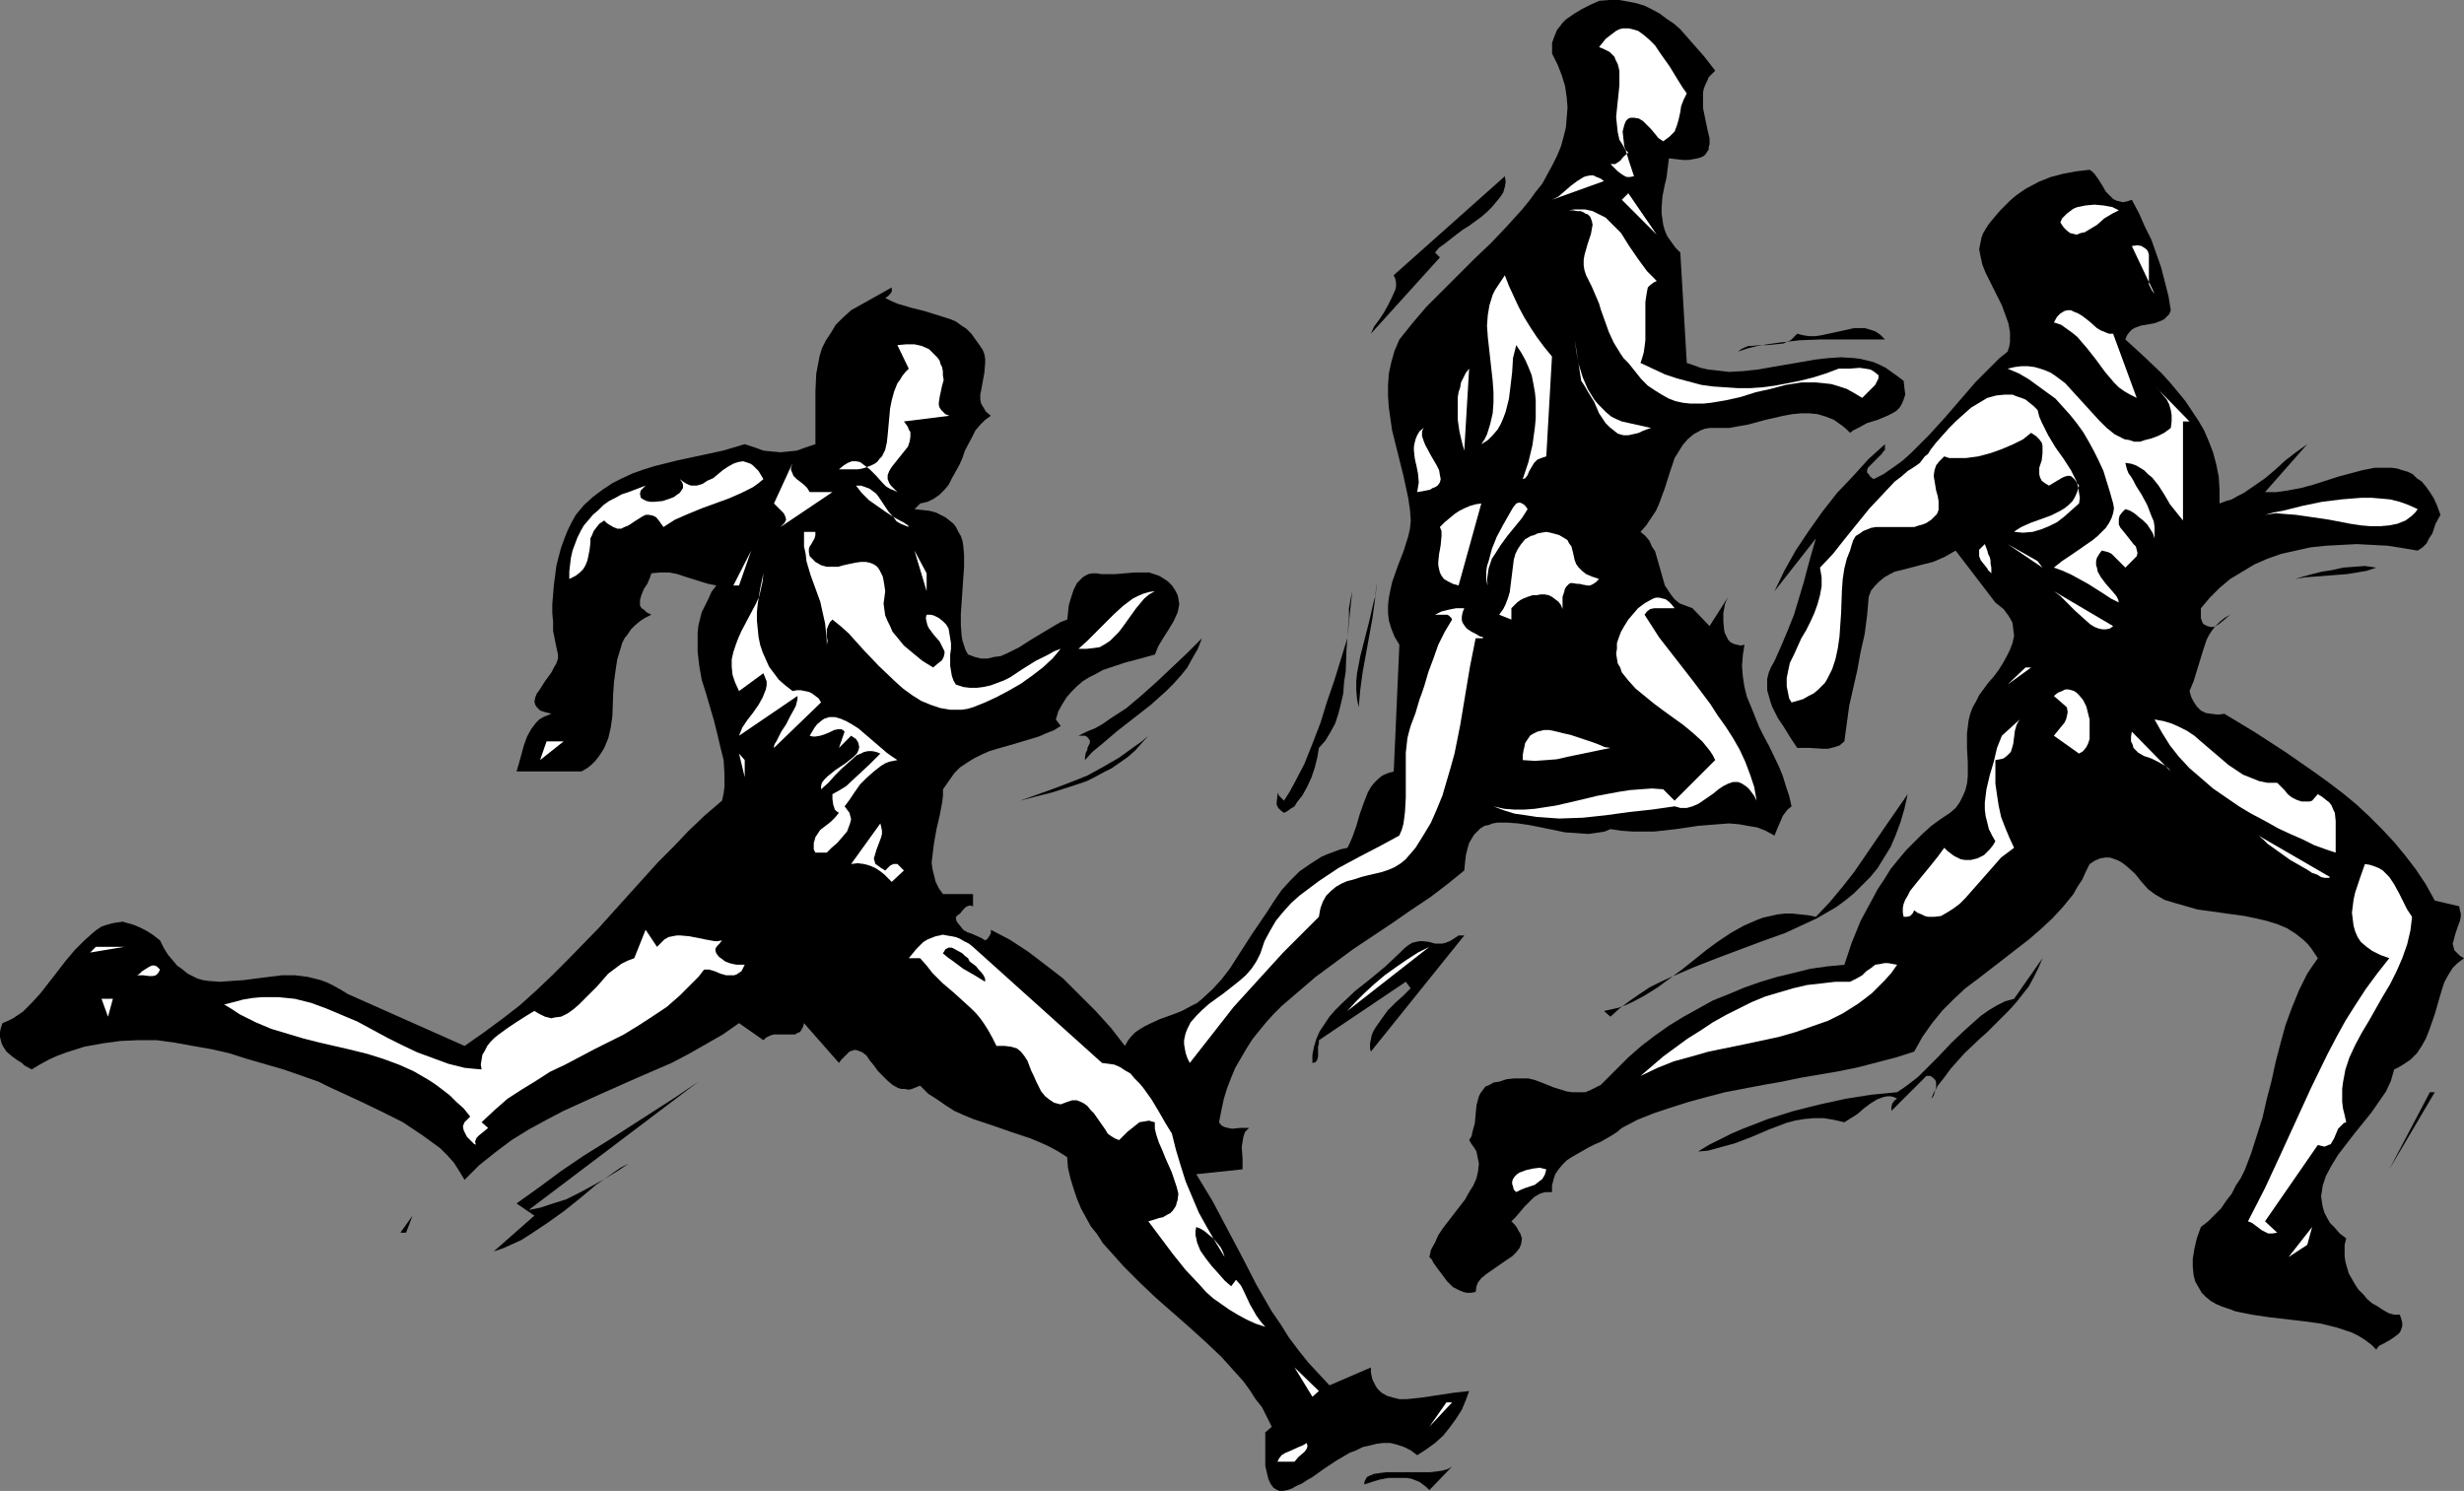 <?xml version="1.0" encoding="UTF-8" standalone="no"?>
<svg
   version="1.0"
   width="129.724mm"
   height="78.504mm"
   id="svg75"
   sodipodi:docname="T &amp; F - Runners 4.wmf"
   xmlns:inkscape="http://www.inkscape.org/namespaces/inkscape"
   xmlns:sodipodi="http://sodipodi.sourceforge.net/DTD/sodipodi-0.dtd"
   xmlns="http://www.w3.org/2000/svg"
   xmlns:svg="http://www.w3.org/2000/svg">
  <rect width="100%" height="100%" fill="#808080" stroke="none"/>
  <sodipodi:namedview
     id="namedview75"
     pagecolor="#ffffff"
     bordercolor="#000000"
     borderopacity="0.25"
     inkscape:showpageshadow="2"
     inkscape:pageopacity="0.0"
     inkscape:pagecheckerboard="0"
     inkscape:deskcolor="#d1d1d1"
     inkscape:document-units="mm" />
  <defs
     id="defs1">
    <pattern
       id="WMFhbasepattern"
       patternUnits="userSpaceOnUse"
       width="6"
       height="6"
       x="0"
       y="0" />
  </defs>
  <path
     style="fill:#000000;fill-opacity:1;fill-rule:evenodd;stroke:none"
     d="m 341.299,14.06 -0.646,0.646 -0.646,0.646 -0.323,0.808 -0.323,0.646 -0.323,0.808 -0.162,0.808 v 1.454 1.616 l 0.323,1.616 0.646,3.071 0.323,1.293 v 1.293 l -0.162,0.485 v 0.485 l -0.323,0.485 -0.323,0.485 -0.323,0.323 -0.646,0.323 -0.646,0.162 -0.808,0.162 -0.97,0.162 h -1.131 l -1.293,-0.162 -1.454,-0.162 -0.323,2.586 -0.162,1.293 -0.323,1.293 -0.485,2.424 -0.162,2.262 v 1.131 l 0.162,1.131 0.162,1.131 0.323,1.131 0.485,1.131 0.808,1.131 0.808,1.131 0.97,0.97 v 0 l 1.293,21.978 1.454,0.485 1.293,0.485 1.454,0.323 1.454,0.162 2.747,0.323 2.909,-0.162 2.909,-0.323 2.747,-0.485 5.656,-0.97 2.747,-0.485 2.747,-0.323 2.586,-0.162 2.586,0.162 1.293,0.162 1.293,0.323 1.293,0.323 1.131,0.485 1.293,0.646 1.131,0.808 1.131,0.808 1.293,0.97 0.162,1.454 0.162,1.293 -0.323,0.97 -0.323,0.808 -0.485,0.808 -0.646,0.646 -0.808,0.485 -0.97,0.485 -1.939,0.808 -2.101,0.646 -1.778,0.97 -0.97,0.485 -0.646,0.485 -0.808,-0.808 -0.808,-0.646 -1.616,-1.131 -1.616,-0.646 -1.616,-0.485 -1.616,-0.162 h -1.616 l -1.778,0.162 -1.778,0.323 -3.555,0.808 -3.555,0.97 -1.939,0.323 -1.778,0.323 h -1.939 -1.939 l -0.97,0.162 -0.808,0.323 -1.454,0.808 -1.131,0.97 -0.97,1.131 -0.808,1.293 -0.808,1.293 -0.485,1.454 -0.485,1.454 -0.97,3.071 -1.131,3.071 -0.646,1.454 -0.97,1.454 -0.97,1.454 -1.131,1.293 0.97,0.808 0.808,0.97 0.485,1.131 0.646,0.97 0.646,2.263 0.646,2.262 0.646,2.262 0.646,0.97 0.646,0.97 0.646,0.808 0.97,0.808 1.293,0.485 1.293,0.485 3.394,3.555 3.717,-5.818 -0.323,0.646 -0.323,0.808 -0.323,1.778 v 1.616 l 0.162,1.778 0.162,0.646 0.323,0.646 0.323,0.646 0.485,0.485 0.646,0.323 0.646,0.162 0.646,0.162 0.808,-0.162 -0.323,2.101 -0.162,2.101 0.162,2.101 0.323,2.101 0.485,1.939 0.808,1.939 1.616,4.04 0.97,1.939 0.97,1.778 1.939,4.04 0.808,1.939 0.646,2.101 0.646,1.939 0.485,2.101 -0.808,0.646 -0.485,0.646 -0.485,0.646 -0.323,0.808 -0.646,1.454 -0.646,1.616 -1.778,-0.97 -1.616,-0.646 -1.939,-0.323 -1.778,-0.323 -1.939,-0.162 -2.101,0.162 -4.04,0.323 -4.363,0.646 -4.363,0.485 h -2.101 -2.262 l -2.262,-0.162 -2.101,-0.323 -1.131,0.485 -0.97,0.162 -1.131,0.162 -1.131,0.162 -2.262,-0.162 -2.424,-0.162 -4.686,-0.97 -2.424,-0.485 -2.262,-0.323 -2.101,-0.162 h -1.939 l -0.97,0.162 -0.808,0.323 -0.808,0.162 -0.808,0.485 -0.646,0.646 -0.646,0.646 -0.485,0.808 -0.485,0.808 -0.323,1.131 -0.323,1.293 -0.162,1.454 -0.162,1.616 -3.394,2.747 -3.394,2.586 -3.878,2.586 -3.717,2.586 -7.757,5.171 -3.717,2.747 -3.717,2.747 -3.394,2.909 -3.394,2.909 -1.616,1.616 -1.454,1.616 -1.454,1.778 -1.293,1.616 -1.131,1.778 -1.131,1.939 -1.131,1.939 -0.808,1.939 -0.808,2.101 -0.646,2.101 -0.485,2.262 -0.485,2.424 0.485,0.646 0.646,0.323 0.646,0.162 0.808,0.162 1.616,-0.162 h 0.97 0.808 l -0.808,0.808 -0.323,0.97 -0.162,0.97 -0.162,1.131 0.162,2.263 v 2.101 l -9.211,0.97 3.232,5.333 2.909,5.495 2.909,5.495 2.909,5.656 3.07,5.333 1.778,2.586 1.616,2.586 1.939,2.586 1.939,2.424 2.101,2.262 2.101,2.262 8.242,-3.555 v 0.97 l 0.162,0.808 0.162,0.646 0.323,0.646 0.323,0.646 0.323,0.485 0.808,0.808 1.131,0.646 1.131,0.323 1.293,0.323 h 1.454 l 1.616,-0.162 1.454,-0.162 3.232,-0.485 3.232,-0.485 1.454,-0.162 1.454,-0.162 -0.646,1.778 -0.808,1.939 -1.131,1.778 -1.293,1.778 -1.293,1.616 -1.616,1.454 -1.778,1.293 -1.778,1.131 -1.293,-0.97 -1.293,-0.646 -1.454,-0.485 -1.293,-0.323 h -1.454 l -1.293,0.162 -1.293,0.323 -1.454,0.323 -1.293,0.646 -1.293,0.485 -2.747,1.616 -2.424,1.616 -2.262,1.616 -1.131,0.646 -0.97,0.646 -1.131,0.485 -0.808,0.485 -0.97,0.323 -0.808,0.162 h -0.808 l -0.646,-0.323 -0.485,-0.323 -0.485,-0.646 -0.485,-0.97 -0.323,-1.293 -0.323,-1.454 v -1.778 -3.555 -1.293 l 1.293,-1.131 -0.97,-1.939 -0.97,-1.939 -1.293,-1.616 -1.131,-1.778 -1.293,-1.778 -1.454,-1.616 -2.909,-3.232 -3.07,-2.909 -3.394,-3.071 -6.626,-5.818 -3.232,-3.071 -3.07,-3.071 -2.747,-3.071 -1.454,-1.616 -1.131,-1.778 -1.293,-1.616 -0.97,-1.778 -0.97,-1.778 -0.808,-1.939 -0.646,-1.939 -0.646,-2.101 -0.485,-2.101 -0.162,-2.101 -1.778,-1.131 -1.778,-0.97 -1.778,-0.808 -1.939,-0.808 -3.878,-1.293 -3.717,-1.293 -3.878,-1.293 -1.939,-0.808 -1.778,-0.808 -1.778,-1.131 -1.616,-1.131 -1.778,-1.131 -1.616,-1.616 -0.808,0.323 -0.808,0.323 -0.646,0.162 -0.808,-0.162 h -0.646 l -0.646,-0.162 -1.131,-0.646 -0.97,-0.808 -0.97,-0.97 -0.97,-0.97 -0.808,-1.131 -0.808,-0.97 -0.646,-0.97 -0.808,-0.646 -0.808,-0.323 -0.485,-0.162 h -0.323 l -0.485,0.162 -0.485,0.162 -0.485,0.485 -0.485,0.485 -0.646,0.646 -0.485,0.646 -6.949,-7.919 -0.162,0.646 -0.323,0.646 -0.323,0.485 -0.485,0.162 -0.485,0.323 h -0.485 -1.293 -1.293 -1.131 l -0.646,0.162 -0.646,0.323 -0.323,0.162 -0.485,0.485 -4.848,-3.394 -3.232,2.262 -3.394,1.939 -3.394,1.939 -3.394,1.778 -7.11,3.071 -7.272,3.232 -3.555,1.616 -3.555,1.616 -3.394,1.778 -3.555,1.939 -3.394,2.101 -3.232,2.424 -3.232,2.586 -1.454,1.454 -1.454,1.454 -0.97,-1.616 -1.131,-1.778 -1.293,-1.454 -1.454,-1.454 -1.778,-1.293 -1.778,-1.293 -3.878,-2.586 -4.202,-2.101 -4.363,-2.101 -4.202,-1.939 -2.101,-0.97 -1.939,-0.97 -6.949,-2.424 -7.272,-2.101 -3.555,-1.131 -3.555,-0.808 -3.717,-0.646 -3.555,-0.646 -3.555,-0.485 h -3.717 l -3.555,0.162 -3.555,0.485 -3.555,0.646 -3.555,1.131 -1.778,0.646 -1.778,0.808 -1.778,0.97 -1.616,0.97 L 4.848,212.028 4.363,211.543 3.555,211.058 2.424,210.25 1.293,209.281 0.646,208.311 0.323,207.664 0.162,207.018 0,206.372 v -0.97 l 0.162,-0.808 0.323,-0.97 1.131,-0.485 0.97,-0.485 0.97,-0.646 0.97,-0.646 1.778,-1.778 1.778,-1.939 3.394,-4.363 1.616,-2.101 1.778,-2.101 1.778,-1.778 1.778,-1.616 0.808,-0.646 0.97,-0.646 0.97,-0.323 1.131,-0.323 0.97,-0.162 1.131,-0.162 1.131,0.323 1.131,0.323 1.131,0.485 1.293,0.646 1.293,0.808 1.454,1.131 0.808,1.616 0.808,1.293 0.97,1.131 0.808,0.97 1.131,0.808 0.97,0.808 0.97,0.485 0.97,0.485 1.131,0.323 1.131,0.162 2.262,0.162 2.262,-0.162 2.424,-0.162 2.424,-0.323 2.586,-0.323 2.586,-0.323 h 2.586 l 2.586,0.323 1.293,0.323 1.293,0.323 1.293,0.485 1.293,0.646 1.454,0.808 1.293,0.808 23.27,10.343 3.717,-2.586 3.717,-2.747 3.555,-2.747 3.232,-2.909 3.232,-3.071 3.07,-3.071 6.141,-6.303 5.818,-6.464 5.979,-6.626 3.07,-3.071 3.07,-3.232 3.232,-3.071 3.394,-2.909 0.323,-1.454 0.162,-1.293 v -2.586 l -0.162,-2.747 -0.646,-2.586 -0.646,-2.747 -0.646,-2.586 -1.616,-5.495 -0.808,-2.586 -0.485,-2.747 -0.323,-2.747 v -2.586 -1.293 l 0.162,-1.454 0.323,-1.293 0.323,-1.293 0.646,-1.293 0.646,-1.293 0.646,-1.454 0.97,-1.293 -1.616,-0.323 -1.616,-0.485 -3.07,-0.97 -1.454,-0.485 -1.616,-0.323 h -1.778 l -1.778,0.162 -0.162,0.485 -0.162,0.485 -0.485,1.131 -0.646,0.97 -0.485,1.131 -0.323,1.131 v 0.646 0.485 l 0.323,0.485 0.485,0.323 0.485,0.485 0.97,0.485 -1.293,0.646 -0.97,0.646 -0.97,0.808 -0.808,0.808 -0.646,0.97 -0.646,0.808 -0.485,0.97 -0.323,1.131 -0.646,2.101 -0.323,2.101 -0.323,2.424 -0.162,2.263 -0.162,4.525 -0.323,2.262 -0.485,2.101 -0.808,1.939 -0.485,0.808 -0.646,0.97 -0.646,0.808 -0.808,0.808 -0.808,0.646 -1.131,0.646 h -12.928 l 0.485,-1.616 0.485,-1.778 0.485,-1.778 0.646,-1.778 0.808,-1.454 0.485,-0.646 0.485,-0.646 0.646,-0.646 0.808,-0.485 0.808,-0.323 0.808,-0.323 -0.646,-0.162 -0.646,-0.162 -0.485,-0.162 -0.485,-0.162 -0.646,-0.646 -0.323,-0.485 -0.162,-0.646 0.162,-0.808 0.323,-0.808 0.485,-0.646 1.131,-1.778 1.293,-1.778 0.485,-0.97 0.485,-0.808 0.323,-0.97 v -0.808 l -0.323,-1.454 -0.323,-1.616 -0.323,-1.616 v -1.778 l -0.162,-1.778 v -1.778 l 0.323,-3.879 0.485,-3.717 0.485,-1.939 0.485,-1.778 0.646,-1.778 0.646,-1.616 0.808,-1.616 0.808,-1.454 1.616,-1.939 1.778,-1.616 1.939,-1.454 1.939,-1.293 1.939,-0.97 2.101,-0.97 2.262,-0.808 2.101,-0.646 4.525,-1.131 4.525,-0.97 4.525,-0.97 4.363,-1.293 1.939,0.646 1.778,0.646 1.616,0.162 1.778,0.162 1.616,-0.162 1.616,-0.162 1.778,-0.646 1.939,-0.646 v -3.555 -3.555 -3.394 l 0.162,-3.555 0.323,-1.616 0.323,-1.778 0.485,-1.616 0.808,-1.616 0.97,-1.454 0.97,-1.616 1.454,-1.454 1.616,-1.454 8.08,-4.525 v 0.808 l -0.323,0.485 -0.485,0.485 -0.485,0.323 1.293,0.646 1.131,0.485 2.747,0.808 2.586,0.646 2.586,0.808 2.586,0.808 1.131,0.485 1.131,0.808 0.97,0.646 0.97,0.97 0.808,1.131 0.808,1.131 0.646,0.97 0.323,0.808 0.162,0.97 v 0.808 l -0.162,1.939 -0.323,1.778 -0.323,1.778 -0.162,0.808 v 0.97 l 0.162,0.808 0.485,0.808 0.485,0.808 0.97,0.808 -1.131,0.808 -0.97,0.97 -0.97,1.131 -0.646,1.293 -1.454,2.747 -0.485,1.454 -0.646,1.454 -1.454,2.586 -0.646,1.293 -0.808,0.97 -0.97,0.97 -1.131,0.808 -1.293,0.646 -1.454,0.323 -1.131,1.131 1.454,0.162 1.454,0.162 1.293,0.323 0.97,0.485 0.97,0.485 0.808,0.646 0.808,0.646 0.485,0.646 0.485,0.97 0.485,0.808 0.323,0.97 0.162,0.97 0.162,1.939 v 2.262 l -0.162,2.262 -0.162,2.424 -0.323,4.687 v 2.262 l 0.162,2.101 0.162,0.97 0.323,0.97 0.323,0.97 0.485,0.808 1.293,0.485 1.293,0.323 h 1.293 l 1.293,-0.323 1.293,-0.162 1.131,-0.485 2.586,-1.293 2.262,-1.454 2.424,-1.454 2.424,-1.454 1.131,-0.646 1.293,-0.485 0.162,-1.454 0.162,-1.454 0.485,-1.616 0.485,-1.454 0.646,-1.293 0.485,-0.485 0.646,-0.646 0.485,-0.323 0.646,-0.323 0.808,-0.162 h 0.808 l 0.97,0.162 h 0.808 1.939 l 1.939,-0.162 1.939,-0.162 h 1.939 0.97 l 0.97,0.323 0.97,0.323 0.808,0.485 0.97,0.646 0.808,0.808 0.646,0.97 0.485,0.97 0.162,0.808 0.162,0.97 -0.162,0.808 -0.162,0.808 -0.808,1.778 -0.97,1.616 -1.131,1.778 -0.97,1.616 -0.323,0.808 -0.323,0.808 -2.909,0.808 -3.07,0.808 -2.909,0.97 -1.454,0.485 -1.454,0.808 -1.293,0.646 -1.293,0.808 -1.131,0.97 -1.131,1.131 -0.97,1.131 -0.808,1.293 -0.808,1.454 -0.485,1.616 0.97,1.293 -1.293,0.808 -1.616,0.646 -1.454,0.646 -1.616,0.485 -3.232,0.97 -3.394,0.97 -1.616,0.485 -1.454,0.646 -1.616,0.808 -1.293,0.808 -1.454,0.97 -1.131,1.131 -1.131,1.616 -1.131,1.616 v 1.293 l -0.162,1.293 -0.485,2.586 -0.646,2.747 -0.485,2.747 -0.323,2.586 -0.162,1.293 0.162,1.293 0.323,1.293 0.323,1.293 0.646,1.293 0.808,1.131 h 5.979 v 2.424 l -0.646,-0.162 -0.485,0.162 -0.323,0.162 -0.485,0.485 -0.646,0.808 -0.485,0.323 -0.323,0.323 v 0.485 l 0.162,0.485 0.646,0.808 0.646,0.808 0.808,0.485 0.97,0.323 1.778,0.808 0.808,0.485 0.485,-0.323 0.162,-0.323 0.162,-0.162 0.323,-0.646 v -0.323 -0.323 l 3.717,1.939 3.717,2.424 3.394,2.586 3.555,2.747 3.232,3.232 3.232,3.232 3.07,3.394 2.747,3.555 0.646,-1.131 0.646,-0.808 0.808,-0.808 0.97,-0.646 0.808,-0.485 0.97,-0.485 2.101,-0.97 2.262,-0.808 2.101,-0.808 2.101,-1.131 0.97,-0.485 0.97,-0.808 2.101,-1.939 1.778,-1.939 1.616,-2.101 1.454,-2.263 2.909,-4.525 3.07,-4.525 1.454,-2.263 1.454,-2.101 1.778,-1.939 1.778,-1.778 2.101,-1.454 2.262,-1.454 1.131,-0.485 1.293,-0.485 1.293,-0.485 1.454,-0.323 0.485,-0.97 0.485,-1.131 0.808,-2.262 0.646,-2.262 0.808,-2.263 0.808,-2.101 0.646,-1.131 0.646,-0.808 0.808,-0.808 0.808,-0.646 1.131,-0.485 1.131,-0.323 1.131,-25.372 v 0.162 l -0.97,-1.616 -0.646,-1.616 -0.485,-1.616 -0.162,-1.454 v -1.616 l 0.162,-1.454 0.323,-1.616 0.323,-1.454 1.131,-3.232 1.131,-2.909 0.97,-3.071 0.323,-1.454 0.162,-1.616 -0.162,-2.101 -0.323,-2.262 -0.97,-4.525 -1.131,-4.525 -1.131,-4.525 -0.323,-2.262 -0.323,-2.262 -0.162,-2.262 v -2.262 l 0.162,-2.262 0.485,-2.262 0.646,-2.262 0.97,-2.262 1.293,-1.616 1.293,-1.616 2.747,-3.232 3.07,-3.071 3.232,-3.232 3.232,-3.232 3.394,-3.232 3.07,-3.232 3.07,-3.394 1.454,-1.778 1.293,-1.778 1.293,-1.616 0.97,-1.778 0.97,-1.778 0.97,-1.939 0.808,-1.939 0.485,-1.778 0.485,-1.939 0.162,-1.939 0.162,-2.101 -0.162,-1.939 -0.323,-2.262 -0.646,-2.101 -0.808,-2.101 -1.131,-2.262 V 9.535 8.565 l 0.323,-0.97 0.323,-0.808 0.323,-0.808 0.646,-0.808 0.485,-0.646 0.646,-0.646 1.616,-1.131 1.616,-0.97 1.616,-0.808 1.778,-0.808 L 320.291,0 h 1.939 l 1.778,0.323 1.616,0.323 1.616,0.485 1.616,0.808 1.454,0.808 1.293,0.97 1.454,0.97 1.293,1.131 2.262,2.586 2.424,2.747 z"
     id="path1" />
  <path
     style="fill:#ffffff;fill-opacity:1;fill-rule:evenodd;stroke:none"
     d="m 335.643,18.585 -0.646,1.293 -0.485,1.293 -0.162,1.131 -0.323,1.454 -0.323,1.131 -0.485,1.293 -0.485,0.485 -0.485,0.485 -0.646,0.485 -0.646,0.485 -0.97,-0.646 -0.646,-0.808 -0.808,-0.97 -0.808,-0.808 -0.808,-0.808 -0.808,-0.485 -0.97,-0.162 h -0.646 l -0.485,0.162 -0.485,0.485 -0.323,0.808 -0.162,0.646 -0.162,0.646 0.162,1.454 0.162,1.454 0.485,1.454 0.485,1.616 0.97,2.909 -0.808,0.162 h -0.646 l -0.646,-0.323 -0.485,-0.323 -0.646,-0.485 -0.485,-0.485 -0.97,-0.97 h 0.485 0.485 l 0.485,-0.323 0.485,-0.323 0.646,-0.808 0.97,-0.808 -0.646,-0.646 -0.323,-0.646 -0.808,-1.293 -0.323,-1.454 -0.162,-1.454 -0.162,-1.616 0.162,-1.616 0.323,-3.071 0.162,-1.616 v -1.454 -1.454 l -0.323,-1.293 -0.485,-0.97 -0.162,-0.485 -0.485,-0.485 -0.485,-0.485 -0.646,-0.323 -0.646,-0.323 -0.808,-0.323 0.646,-0.808 0.646,-0.808 0.808,-0.646 0.646,-0.485 0.646,-0.485 0.646,-0.323 0.646,-0.162 h 0.646 0.646 l 0.646,0.162 1.131,0.323 1.131,0.808 1.131,0.97 1.131,1.131 0.97,1.454 1.939,2.747 1.778,2.909 0.808,1.293 z"
     id="path2" />
  <path
     style="fill:#000000;fill-opacity:1;fill-rule:evenodd;stroke:none"
     d="m 424.2,39.755 1.454,2.747 1.131,2.586 1.293,2.586 0.97,2.747 0.97,2.747 1.454,5.656 0.485,2.909 -0.323,0.808 -0.485,0.485 -0.485,0.485 -0.646,0.323 -1.293,0.485 -2.747,0.485 -1.293,0.485 -0.485,0.323 -0.485,0.485 -0.485,0.646 -0.323,0.808 3.717,3.394 3.555,3.394 1.616,1.778 1.616,1.939 1.454,1.778 1.293,1.939 1.293,1.939 1.131,1.939 0.97,2.262 0.808,2.101 0.646,2.424 0.485,2.424 0.162,2.586 v 2.747 l 1.293,-0.485 1.131,-0.323 1.131,-0.646 1.293,-0.646 2.101,-1.454 2.101,-1.454 2.101,-1.778 1.939,-1.778 2.101,-1.616 2.262,-1.616 -8.403,9.535 h 1.131 1.131 l 2.262,-0.323 2.586,-0.485 2.424,-0.646 5.01,-1.616 2.424,-0.646 2.424,-0.646 2.424,-0.485 h 2.262 1.131 l 1.131,0.162 0.97,0.323 1.131,0.323 0.97,0.485 0.808,0.808 0.97,0.646 0.808,0.97 0.808,1.131 0.808,1.293 0.646,1.454 0.646,1.778 -0.97,1.778 -0.646,1.939 -0.646,0.97 -0.485,0.97 -0.808,0.808 -0.97,0.646 -2.909,-0.485 -3.07,-0.485 -3.07,-0.162 -3.07,-0.162 -3.07,0.162 -3.07,0.162 -3.07,0.323 -2.909,0.646 -2.909,0.646 -2.747,0.97 -2.586,1.131 -2.424,1.454 -2.424,1.454 -2.101,1.778 -1.939,1.939 -1.778,2.101 v 0.97 0.97 l 0.162,0.485 0.162,0.485 0.323,0.323 0.646,0.323 0.646,0.162 h 0.646 l 0.646,-0.323 0.485,-0.323 0.97,-0.808 1.131,-0.97 -1.131,0.646 -0.97,0.808 -0.808,0.808 -0.646,0.808 -0.646,0.97 -0.485,0.97 -0.646,1.939 -0.646,2.101 -0.646,2.101 -0.646,2.101 -0.808,1.939 0.323,1.131 0.485,0.97 0.646,0.97 0.808,0.808 0.97,0.485 1.131,0.162 1.293,0.162 1.293,-0.162 6.141,3.717 5.979,3.879 5.818,4.04 2.909,2.101 2.747,2.101 2.747,2.262 2.586,2.424 2.424,2.424 2.424,2.586 2.262,2.747 2.101,2.747 1.939,2.909 1.778,3.232 4.848,1.131 0.162,0.808 0.162,0.646 v 0.646 l -0.162,0.808 -0.485,1.293 -0.485,1.454 -0.323,1.293 -0.162,0.485 0.162,0.646 0.162,0.646 0.485,0.485 0.646,0.646 0.808,0.485 -1.293,0.97 -0.97,0.97 -0.808,1.293 -0.808,1.454 -0.485,1.454 -0.485,1.616 -0.97,3.394 -1.131,3.232 -0.646,1.616 -0.808,1.454 -0.97,1.454 -1.293,1.293 -1.454,0.97 -0.808,0.485 -0.97,0.485 -0.323,1.131 -0.323,1.131 -0.97,2.101 -1.454,2.101 -1.454,2.101 -3.394,4.202 -1.616,2.101 -1.616,2.101 -1.293,2.101 -1.131,2.101 -0.323,0.97 -0.323,0.97 -0.162,1.131 -0.162,0.97 0.162,1.131 0.162,0.97 0.323,1.131 0.485,0.97 0.646,1.131 0.97,0.97 0.97,1.131 1.293,0.97 -0.323,1.293 v 1.131 1.131 l 0.162,1.131 0.323,1.131 0.323,1.131 0.646,1.131 0.646,1.131 0.646,0.97 0.97,0.97 0.808,0.97 0.97,0.808 1.131,0.646 0.97,0.646 1.131,0.646 1.131,0.323 h 1.131 l 0.323,0.97 0.162,0.646 v 0.646 l -0.162,0.485 -0.162,0.485 -0.323,0.485 -0.808,0.646 -0.97,0.646 -1.131,0.646 -0.97,0.485 -0.323,0.323 -0.323,0.485 -0.97,-0.97 -1.293,-0.97 -1.293,-0.808 -1.293,-0.646 -1.454,-0.485 -1.454,-0.485 -3.232,-0.808 -3.555,-0.485 -6.949,-0.808 -3.232,-0.485 -1.616,-0.323 -1.616,-0.323 -1.293,-0.485 -1.454,-0.485 -1.131,-0.485 -1.131,-0.646 -0.97,-0.808 -0.808,-0.808 -0.646,-1.131 -0.646,-1.131 -0.323,-1.293 -0.162,-1.616 v -1.616 l 0.323,-1.939 0.485,-2.101 0.808,-2.262 1.454,-1.131 1.293,-1.293 1.293,-1.293 0.97,-1.454 1.131,-1.454 0.808,-1.616 0.97,-1.454 0.808,-1.616 1.293,-3.394 1.131,-3.555 1.131,-3.555 0.808,-3.555 0.97,-3.717 0.808,-3.717 0.97,-3.717 0.97,-3.555 1.293,-3.555 1.454,-3.555 0.808,-1.616 0.808,-1.616 0.97,-1.454 1.131,-1.616 -0.646,-0.97 -0.646,-0.97 -0.646,-0.808 -0.808,-0.808 -1.616,-1.293 -1.778,-1.131 -1.939,-0.808 -2.101,-0.646 -2.101,-0.485 -2.262,-0.485 -2.424,-0.323 -2.262,-0.323 -4.686,-0.646 -2.262,-0.646 -2.262,-0.646 -2.101,-0.646 -1.939,-1.131 -0.646,-0.485 -0.646,-0.485 -1.293,-1.454 -1.293,-1.616 -1.616,-1.454 -0.808,-0.646 -0.808,-0.485 -0.808,-0.323 -0.97,-0.323 h -0.97 l -0.97,0.162 -1.131,0.485 -0.97,0.646 -0.808,1.616 -0.646,1.454 -0.97,1.454 -0.808,1.454 -2.101,2.586 -2.101,2.262 -2.262,2.101 -2.424,2.101 -10.019,7.757 -2.586,1.939 -2.262,2.101 -2.262,2.262 -2.101,2.586 -1.939,2.747 -0.808,1.454 -0.808,1.454 -3.555,1.131 -3.717,0.97 -3.717,0.97 -3.878,0.808 -7.595,1.293 -3.878,0.808 -3.717,0.646 -7.595,1.454 -3.717,0.97 -3.555,0.97 -3.555,1.131 -3.394,1.131 -3.232,1.293 -3.07,1.616 -0.97,0.808 -0.97,0.646 -2.262,1.293 -1.131,0.485 -1.293,0.646 -2.262,1.293 -1.131,0.646 -0.97,0.646 -0.808,0.808 -0.808,0.97 -0.646,0.97 -0.323,0.97 -0.323,1.293 v 1.293 h -0.646 -0.646 l -0.646,0.162 -0.485,0.162 -1.131,0.646 -0.97,0.97 -0.97,0.97 -0.808,0.97 -0.97,1.131 -0.808,0.808 0.646,0.646 0.485,0.646 0.323,0.646 0.323,0.485 0.162,0.485 0.162,0.485 -0.162,1.131 -0.323,0.808 -0.646,0.808 -0.808,0.808 -0.97,0.646 -2.101,1.454 -2.101,1.454 -0.97,0.808 -0.646,0.808 -0.323,0.808 -0.162,1.131 -0.97,0.162 h -0.808 l -0.646,-0.162 -0.808,-0.323 -0.646,-0.323 -0.646,-0.323 -1.131,-1.131 -0.97,-1.293 -0.97,-1.293 -0.808,-1.131 -0.323,-0.646 -0.485,-0.485 0.323,-1.454 0.808,-1.454 0.646,-1.454 0.97,-1.454 4.363,-5.656 0.808,-1.454 0.808,-1.293 0.646,-1.454 0.323,-1.454 0.162,-1.454 -0.162,-0.808 -0.162,-0.808 -0.162,-0.808 -0.485,-0.808 -0.485,-0.646 -0.485,-0.808 0.485,-0.808 0.162,-0.808 0.485,-1.778 0.162,-1.778 0.162,-1.778 0.485,-1.778 0.323,-0.646 0.485,-0.646 0.485,-0.646 0.808,-0.323 0.808,-0.485 1.131,-0.162 1.454,-0.485 1.454,-0.162 h 1.454 1.454 l 1.293,0.323 1.293,0.485 2.424,0.97 2.586,0.808 1.131,0.162 h 1.293 1.293 l 1.131,-0.485 1.293,-0.646 0.646,-0.323 0.646,-0.646 2.424,-2.424 2.424,-2.424 2.586,-2.262 2.747,-2.101 2.747,-1.939 2.909,-1.778 2.909,-1.616 2.909,-1.616 3.232,-1.293 3.07,-1.293 3.232,-1.131 3.232,-0.97 3.394,-0.808 3.232,-0.808 3.394,-0.485 3.394,-0.323 1.454,-4.363 1.778,-4.363 1.131,-2.101 1.131,-2.101 1.131,-2.101 1.293,-1.939 1.293,-2.101 1.454,-1.778 1.616,-1.939 1.616,-1.616 1.616,-1.616 1.778,-1.616 1.778,-1.293 1.939,-1.293 1.131,-0.97 0.808,-1.131 0.646,-1.293 0.485,-1.131 0.323,-1.293 0.162,-1.454 v -2.747 l -0.162,-2.909 v -2.909 l 0.162,-1.293 0.162,-1.293 0.323,-1.293 0.485,-1.293 0.646,-1.131 0.646,-1.293 1.778,-2.424 1.131,-1.293 0.97,-1.293 0.808,-1.293 0.808,-1.454 0.646,-1.293 0.485,-1.293 0.323,-1.454 -0.162,-1.293 -0.162,-1.293 -0.323,-0.646 -0.485,-0.808 -0.485,-0.646 -0.485,-0.646 -0.808,-0.646 -0.808,-0.646 -7.918,-10.343 -1.131,0.646 -1.131,0.646 -1.131,0.485 -1.131,0.485 -2.586,0.646 -2.424,0.646 -2.586,0.646 -0.97,0.485 -1.131,0.646 -0.97,0.808 -0.808,0.808 -0.808,0.97 -0.485,1.293 -0.323,3.717 -0.485,3.717 -0.808,3.555 -0.646,3.555 -1.616,7.111 -0.485,3.555 -0.485,3.555 -0.97,0.808 -0.97,0.323 -1.293,0.323 h -1.131 l -2.586,-0.162 h -1.131 -1.293 l -1.293,-1.939 -1.293,-2.101 -1.293,-1.939 -1.131,-2.262 -0.323,-0.97 -0.323,-1.131 -0.323,-1.131 v -1.131 -1.131 l 0.323,-1.293 0.485,-1.131 0.646,-1.131 1.293,-2.909 1.293,-3.071 1.293,-3.232 0.97,-3.232 0.97,-3.232 0.808,-3.071 0.808,-2.909 0.808,-2.747 -8.242,10.504 1.939,-4.04 2.262,-4.04 2.586,-3.879 2.747,-3.879 2.909,-3.717 3.232,-3.394 3.07,-3.394 3.232,-2.909 v 0.646 0.485 l -0.323,0.323 -0.323,0.485 -1.616,1.616 -0.808,0.808 -0.323,0.323 -0.162,0.485 v 0.485 l 0.323,0.323 0.323,0.485 0.646,0.485 1.939,-0.97 2.101,-1.454 1.778,-1.293 1.778,-1.616 1.616,-1.616 1.778,-1.778 3.232,-3.555 3.07,-3.555 3.07,-3.555 1.616,-1.616 1.616,-1.616 1.454,-1.454 1.616,-1.293 0.323,-0.97 0.162,-0.97 v -1.939 l -0.323,-1.778 -0.646,-1.778 -0.646,-1.778 -0.808,-1.616 -0.808,-1.616 -0.808,-1.616 -0.808,-1.616 -0.646,-1.616 -0.323,-1.454 -0.323,-1.616 0.323,-1.616 0.162,-0.808 0.323,-0.808 0.485,-0.808 0.485,-0.808 0.646,-0.808 0.808,-0.97 0.97,-1.131 0.97,-0.97 0.97,-0.97 1.131,-0.97 1.131,-0.808 0.97,-0.646 2.424,-1.293 2.424,-0.97 2.424,-0.646 2.586,-0.485 2.747,-0.323 0.485,0.323 0.485,0.485 0.808,1.131 0.808,1.293 0.646,1.131 0.97,0.97 0.485,0.485 0.646,0.323 0.646,0.162 0.646,0.162 0.808,-0.162 z"
     id="path3" />
  <path
     style="fill:#000000;fill-opacity:1;fill-rule:evenodd;stroke:none"
     d="m 285.547,50.26 0.97,0.97 -13.736,15.191 0.646,-1.454 0.97,-1.293 0.97,-1.454 0.808,-1.454 0.808,-1.616 0.646,-1.454 0.162,-0.646 v -0.808 l -0.162,-0.808 -0.323,-0.646 22.139,-19.716 0.162,1.131 -0.162,0.97 -0.323,1.131 -0.646,0.97 -0.808,0.97 -0.808,0.97 -0.97,0.97 -1.131,0.97 -2.424,1.778 -1.293,0.808 -1.293,0.97 -2.262,1.778 -1.131,0.808 z"
     id="path4" />
  <path
     style="fill:#ffffff;fill-opacity:1;fill-rule:evenodd;stroke:none"
     d="m 319.16,36.038 -10.342,3.717 v 0 l 1.293,-0.646 2.424,-2.101 1.293,-0.97 1.293,-0.808 0.485,-0.162 0.808,-0.162 h 0.646 l 0.646,0.323 0.808,0.323 z"
     id="path5" />
  <path
     style="fill:#ffffff;fill-opacity:1;fill-rule:evenodd;stroke:none"
     d="m 322.715,39.755 1.293,-1.293 5.656,8.242 z"
     id="path6" />
  <path
     style="fill:#ffffff;fill-opacity:1;fill-rule:evenodd;stroke:none"
     d="m 421.614,41.856 -0.646,0.323 -0.646,0.323 -1.616,0.97 -1.454,1.293 -1.616,0.97 -0.808,0.485 -0.808,0.162 -0.808,0.323 -0.646,-0.162 -0.646,-0.162 -0.646,-0.485 -0.646,-0.646 -0.646,-0.97 0.323,-0.808 0.485,-0.485 0.485,-0.485 0.646,-0.485 0.646,-0.485 0.808,-0.323 1.616,-0.323 1.778,-0.162 1.778,0.162 1.778,0.323 0.646,0.323 z"
     id="path7" />
  <path
     style="fill:#ffffff;fill-opacity:1;fill-rule:evenodd;stroke:none"
     d="m 329.664,55.916 -0.646,0.323 -0.646,0.485 -0.485,0.485 -0.162,0.808 -0.162,0.97 -0.162,1.131 v 2.424 1.293 3.879 l -0.162,1.293 -0.162,1.131 -0.323,1.131 -0.323,0.97 2.424,1.131 2.424,1.131 2.424,0.808 2.424,0.646 2.424,0.646 2.424,0.323 2.424,0.162 2.424,0.162 h 2.424 l 2.424,-0.162 2.424,-0.323 2.586,-0.485 2.424,-0.485 2.586,-0.646 2.586,-0.808 2.586,-0.97 h 0.97 1.131 l 2.101,-0.162 1.131,0.162 0.97,0.162 0.808,0.485 0.808,0.646 v 0.646 l -0.323,0.646 -0.323,0.646 -0.485,0.485 -1.131,1.131 -0.97,0.97 -1.616,-0.97 -1.454,-0.808 -1.454,-0.485 -1.616,-0.485 -1.454,-0.162 -1.616,-0.162 h -1.454 -1.454 l -3.07,0.485 -3.07,0.808 -2.909,0.646 -3.07,0.97 -2.909,0.646 -2.909,0.485 -1.454,0.162 h -1.454 -1.293 l -1.454,-0.162 -1.454,-0.323 -1.293,-0.485 -1.454,-0.808 -1.293,-0.808 -1.454,-0.97 -1.293,-1.293 -1.293,-1.616 -1.293,-1.616 -0.97,-0.97 -0.646,-0.97 -1.293,-2.101 -0.97,-2.101 -0.808,-2.262 -0.808,-2.262 -0.323,-1.131 -0.485,-1.131 -0.97,-2.262 -1.131,-2.262 -0.323,-0.97 -0.162,-0.97 v -1.131 l 0.162,-0.97 0.646,-2.262 0.323,-0.97 0.162,-0.485 0.162,-0.485 0.162,-0.97 0.162,-0.808 -0.162,-0.808 -0.323,-0.808 -0.485,-0.485 -0.485,-0.162 -0.485,-0.323 -0.485,-0.162 h -0.646 l -0.808,-0.162 h -0.808 l 0.97,-0.162 h 0.808 1.454 l 1.454,0.323 1.293,0.646 1.293,0.646 0.97,0.97 0.97,0.97 1.131,1.131 1.616,2.586 1.778,2.586 1.778,2.424 0.97,0.97 z"
     id="path8" />
  <path
     style="fill:#ffffff;fill-opacity:1;fill-rule:evenodd;stroke:none"
     d="m 428.724,58.502 -4.525,-9.535 1.131,-0.162 0.808,0.162 0.485,0.323 0.485,0.323 0.323,0.485 0.162,0.646 v 0.808 1.616 0.808 1.778 0.808 l 0.323,0.646 0.323,0.646 z"
     id="path9" />
  <path
     style="fill:#ffffff;fill-opacity:1;fill-rule:evenodd;stroke:none"
     d="m 308.817,70.945 -1.131,19.878 -0.485,0.162 -0.485,0.162 -0.808,0.323 -0.646,0.646 -0.485,0.808 -0.485,0.808 -0.323,0.808 -0.485,0.646 -0.485,0.162 1.131,-3.394 0.808,-3.394 0.485,-3.555 0.162,-1.778 v -1.778 -1.778 l -0.162,-1.616 -0.323,-1.778 -0.323,-1.616 -0.646,-1.616 -0.646,-1.454 -0.808,-1.454 -0.97,-1.454 -0.323,1.293 -0.323,1.293 -0.162,2.747 -0.323,2.747 -0.323,2.586 -0.323,1.293 -0.323,1.293 -0.485,1.293 -0.485,1.131 -0.646,1.131 -0.97,1.131 -0.97,0.97 -1.293,0.808 0.646,-0.97 0.485,-0.97 0.646,-2.101 0.485,-2.101 0.162,-2.101 v -2.101 l -0.162,-2.262 -0.485,-4.363 -0.485,-4.363 -0.162,-2.262 0.162,-2.101 0.323,-1.939 0.646,-2.101 0.485,-0.97 0.646,-0.97 0.646,-0.97 0.646,-0.97 0.808,2.101 0.97,2.101 0.97,2.101 1.131,2.101 1.293,2.101 1.293,1.939 1.454,1.939 z"
     id="path10" />
  <path
     style="fill:#ffffff;fill-opacity:1;fill-rule:evenodd;stroke:none"
     d="m 425.169,79.187 -1.293,-0.646 -1.131,-0.646 -1.131,-0.808 -0.97,-0.97 -1.778,-2.101 -1.778,-2.424 -1.778,-2.262 -0.97,-1.131 -0.97,-1.131 -0.97,-0.808 -1.131,-0.808 -1.131,-0.808 -1.454,-0.485 0.646,-1.131 0.646,-0.646 0.808,-0.485 0.646,-0.162 h 0.646 l 0.646,0.323 0.808,0.323 0.808,0.485 1.454,1.131 1.454,1.293 0.808,0.485 0.808,0.323 0.808,0.323 h 0.808 z"
     id="path11" />
  <path
     style="fill:#000000;fill-opacity:1;fill-rule:evenodd;stroke:none"
     d="m 375.073,67.552 h -0.97 -4.202 -1.616 -3.878 -2.101 l -4.202,0.162 -4.202,0.485 -2.262,0.323 -1.939,0.323 -1.939,0.485 -1.939,0.646 0.646,-0.485 0.646,-0.323 0.808,-0.323 h 0.646 l 1.616,-0.162 h 1.454 l 1.616,-0.162 1.616,-0.162 0.646,-0.323 0.808,-0.323 0.646,-0.646 0.646,-0.646 1.293,0.323 1.131,0.162 h 1.131 l 1.131,-0.162 2.262,-0.485 2.262,-0.485 2.101,-0.485 h 1.131 0.97 l 1.131,0.323 0.97,0.323 0.97,0.646 z"
     id="path12" />
  <path
     style="fill:#ffffff;fill-opacity:1;fill-rule:evenodd;stroke:none"
     d="m 322.715,83.874 5.818,1.293 -0.97,0.323 -0.808,0.323 -0.646,0.323 -0.646,0.162 -1.454,0.323 h -0.97 l -1.131,-0.323 -0.808,-0.646 -0.808,-0.646 -0.808,-0.808 -0.646,-0.97 -0.646,-0.97 -0.97,-2.262 -1.293,-2.101 -0.646,-1.131 -0.646,-0.97 -1.293,-8.242 0.323,2.424 0.485,2.586 0.808,2.586 0.97,2.262 1.293,2.101 0.808,0.97 0.808,0.808 0.808,0.808 0.97,0.808 0.97,0.485 z"
     id="path13" />
  <path
     style="fill:#ffffff;fill-opacity:1;fill-rule:evenodd;stroke:none"
     d="m 187.617,74.662 0.162,0.97 -0.323,1.131 -0.485,2.262 -0.162,1.131 v 0.485 l 0.162,0.485 0.323,0.485 0.323,0.323 0.485,0.485 0.808,0.323 -9.05,1.131 0.485,0.646 0.323,0.485 0.162,0.485 0.323,0.485 v 0.97 l -0.162,0.97 -0.323,0.97 -0.646,0.808 -1.293,1.616 -1.293,1.616 -0.485,0.808 -0.323,0.808 v 0.808 l 0.323,0.808 0.323,0.485 0.323,0.323 0.485,0.485 0.485,0.485 -0.646,-0.323 -0.808,-0.323 -0.808,-0.485 -0.646,-0.646 -1.293,-1.454 -1.293,-1.293 -0.646,-0.485 -0.646,-0.485 -0.646,-0.485 -0.808,-0.162 h -0.808 l -0.808,0.323 -0.808,0.485 -0.97,0.808 h 1.454 1.131 1.131 l 0.97,-0.162 0.97,-0.323 0.808,-0.323 0.646,-0.323 0.485,-0.323 0.485,-0.646 0.485,-0.485 0.646,-1.293 0.323,-1.454 0.162,-1.454 0.162,-1.778 0.162,-1.778 0.162,-1.778 0.323,-1.616 0.485,-1.778 0.646,-1.616 0.485,-0.646 0.485,-0.808 0.646,-0.808 0.646,-0.646 -2.262,-4.687 1.778,-0.162 h 1.616 l 1.454,0.323 1.454,0.646 1.131,1.131 0.485,0.485 0.485,0.646 0.162,0.646 0.323,0.646 0.162,0.808 z"
     id="path14" />
  <path
     style="fill:#ffffff;fill-opacity:1;fill-rule:evenodd;stroke:none"
     d="m 291.364,89.692 -0.485,-1.778 -0.485,-2.101 -0.323,-2.262 v -2.262 -2.262 l 0.162,-0.97 0.323,-0.97 0.162,-0.97 0.485,-0.97 0.485,-0.97 0.646,-0.808 z"
     id="path15" />
  <path
     style="fill:#ffffff;fill-opacity:1;fill-rule:evenodd;stroke:none"
     d="m 431.956,85.167 0.162,-1.293 v -1.293 l -0.162,-0.97 -0.323,-1.131 -0.485,-0.97 -0.808,-0.97 -0.808,-0.97 -0.808,-0.808 6.949,7.111 h -1.293 v 19.716 l -1.293,-1.616 -1.293,-1.616 -1.131,-1.939 -1.131,-1.778 -1.293,-1.616 -0.808,-0.646 -0.808,-0.808 -0.808,-0.485 -0.808,-0.485 -0.97,-0.323 -1.131,-0.162 0.162,0.646 0.162,0.646 0.323,0.808 0.485,0.646 0.485,0.808 0.485,0.97 1.131,1.778 1.131,2.101 0.808,2.101 0.485,1.131 0.162,1.131 v 1.131 1.131 l -0.323,-0.97 -0.485,-0.808 -0.646,-0.97 -0.808,-0.808 -0.808,-0.646 -0.97,-0.808 -0.808,-0.485 -0.97,-0.323 -0.646,0.646 -0.485,0.646 -0.162,0.646 v 0.646 0.485 l 0.323,0.646 0.808,0.97 1.778,2.263 0.485,0.485 0.162,0.646 0.162,0.646 -0.162,0.646 -2.262,2.263 -1.131,-1.131 -1.131,-1.131 -0.485,-0.485 -0.646,-0.323 -0.646,-0.162 -0.646,-0.162 -0.485,0.646 -0.485,0.808 -0.162,0.646 v 0.808 l 0.162,0.485 0.162,0.808 0.646,1.131 0.97,1.293 1.131,1.293 0.97,1.131 0.323,0.646 0.162,0.646 -1.616,-0.808 -1.454,-0.97 -3.07,-1.939 -3.232,-1.778 -1.778,-0.808 -1.778,-0.646 0.808,-0.646 0.808,-0.646 1.939,-1.293 2.101,-1.454 2.101,-1.454 0.97,-0.808 0.808,-0.808 0.808,-0.808 0.646,-0.97 0.485,-0.97 0.323,-0.97 0.162,-0.97 -0.162,-0.97 -0.646,-2.262 -0.646,-2.101 -0.646,-2.101 -0.97,-2.101 -0.97,-1.939 -0.97,-1.778 -1.131,-1.939 -1.293,-1.778 -1.293,-1.616 -1.454,-1.616 -1.454,-1.616 -1.778,-1.293 -1.778,-1.293 -1.778,-1.293 -1.939,-1.131 -2.262,-0.97 1.454,-0.323 1.293,-0.162 h 1.293 l 1.293,0.162 1.131,0.323 0.97,0.323 1.131,0.485 0.97,0.646 1.939,1.454 1.616,1.778 3.394,3.717 1.616,1.778 1.616,1.616 0.808,0.646 0.808,0.646 0.97,0.485 0.97,0.485 0.97,0.162 0.97,0.323 h 1.131 l 0.97,-0.323 1.293,-0.323 1.293,-0.485 1.293,-0.646 z"
     id="path16" />
  <path
     style="fill:#ffffff;fill-opacity:1;fill-rule:evenodd;stroke:none"
     d="m 405.454,81.611 0.323,1.293 0.485,1.131 1.293,2.586 1.454,2.424 1.616,2.262 1.454,2.262 0.646,1.293 0.485,0.97 0.323,1.131 0.162,1.131 0.162,0.97 -0.162,1.131 -1.454,1.293 -1.454,1.293 -1.454,1.131 -1.616,0.808 -1.616,0.646 -1.616,0.485 -1.939,0.162 -1.778,-0.162 0.646,-0.485 0.808,-0.485 1.778,-0.808 4.04,-1.454 1.939,-0.97 0.808,-0.485 0.808,-0.646 0.808,-0.808 0.485,-0.808 0.485,-1.131 0.323,-1.131 -0.485,-0.646 -0.323,-0.485 -0.323,-0.323 -0.323,-0.323 -0.323,-0.162 h -0.485 l -0.646,0.162 -0.646,0.323 -0.808,0.485 -0.808,0.485 -0.808,0.485 -0.808,-0.485 -0.646,-0.485 -0.323,-0.646 -0.162,-0.646 V 93.732 93.085 l 0.485,-1.454 0.162,-1.454 v -0.808 -0.646 l -0.162,-0.646 -0.485,-0.646 -0.646,-0.646 -0.97,-0.646 -1.616,1.293 -1.939,0.97 -2.262,0.97 -2.262,0.808 -2.424,0.646 -2.424,0.323 h -2.262 -1.131 l -0.97,-0.323 -0.485,0.485 -0.485,0.485 -0.646,0.808 -0.323,0.97 -0.162,1.131 0.162,0.97 0.162,0.97 0.162,0.97 0.323,1.131 0.162,0.97 v 0.808 0.97 l -0.323,0.808 -0.646,0.646 -0.485,0.485 -0.485,0.323 -0.485,0.323 -0.808,0.323 -0.646,0.162 -0.97,0.323 h -1.778 -1.939 -2.101 -1.778 l -0.97,0.162 -0.808,0.323 -0.808,0.323 -0.646,0.485 -0.808,0.485 -0.485,0.808 -0.323,0.97 -0.323,1.131 -0.646,1.616 -0.485,1.939 -0.323,2.101 -0.162,2.262 -0.162,4.525 -0.323,4.687 -0.323,2.262 -0.485,2.262 -0.646,1.939 -0.485,0.97 -0.485,0.97 -0.485,0.808 -0.646,0.646 -0.808,0.808 -0.808,0.646 -0.97,0.485 -1.131,0.646 -1.131,0.323 -1.131,0.323 -0.485,-0.808 -0.162,-0.808 -0.323,-1.616 v -1.616 l 0.323,-1.616 0.323,-1.454 0.808,-1.616 1.454,-3.232 0.97,-1.616 0.808,-1.616 0.808,-1.778 0.646,-1.778 0.485,-1.778 0.323,-1.778 v -1.778 l -0.323,-1.939 2.586,-2.747 2.424,-3.071 4.848,-5.979 2.586,-2.747 2.424,-2.586 1.293,-0.97 1.293,-1.131 1.293,-0.808 1.131,-0.808 0.97,-1.293 0.646,-0.485 0.485,-0.808 1.131,-1.454 1.293,-1.454 1.293,-1.454 1.454,-1.454 1.454,-1.293 1.454,-1.293 1.616,-0.97 1.616,-0.97 1.778,-0.485 1.616,-0.162 h 0.808 0.808 l 0.808,0.323 0.97,0.323 0.808,0.323 0.808,0.646 0.808,0.646 z"
     id="path17" />
  <path
     style="fill:#ffffff;fill-opacity:1;fill-rule:evenodd;stroke:none"
     d="m 281.992,97.934 0.162,-0.97 0.162,-0.97 -0.162,-1.778 -0.323,-1.616 -0.162,-0.646 -0.162,-0.808 -0.162,-1.454 v -0.808 l 0.162,-0.808 0.162,-0.646 0.323,-0.808 0.485,-0.808 0.808,-0.646 -0.323,0.646 v 0.97 l 0.323,0.97 0.323,0.808 1.131,2.101 1.131,1.939 0.485,0.97 0.162,0.97 0.162,0.808 -0.162,0.646 -0.323,0.485 -0.162,0.162 -0.485,0.323 -0.485,0.162 -0.485,0.323 -0.808,0.162 -0.808,0.162 z"
     id="path18" />
  <path
     style="fill:#ffffff;fill-opacity:1;fill-rule:evenodd;stroke:none"
     d="m 151.904,95.348 -0.97,0.808 -1.131,0.808 -2.262,1.131 -2.586,1.131 -5.333,1.939 -2.747,1.131 -2.586,1.131 -2.262,1.454 -0.485,-0.646 -0.323,-0.485 -0.646,-0.808 -0.646,-0.323 -0.808,-0.162 h -0.646 l -0.646,0.323 -1.293,0.808 -1.454,0.97 -0.808,0.323 -0.646,0.323 h -0.808 l -0.808,-0.323 -0.808,-0.485 -0.485,-0.323 -0.485,-0.485 -0.97,0.646 -0.646,0.808 -0.485,0.646 -0.323,0.808 -0.323,0.646 v 0.808 l -0.162,1.454 -0.323,1.616 -0.162,0.646 -0.323,0.808 -0.485,0.808 -0.646,0.646 -0.808,0.646 -1.293,0.646 v -1.454 l 0.162,-1.454 0.162,-1.293 0.323,-1.454 0.485,-1.293 0.485,-1.293 0.646,-1.293 0.646,-1.131 0.97,-1.131 0.808,-0.97 1.131,-0.97 0.97,-0.97 1.131,-0.808 1.293,-0.646 1.131,-0.646 1.454,-0.485 3.394,-1.293 -0.485,0.485 -0.485,0.485 -0.162,0.646 0.162,0.808 0.485,0.323 0.646,0.323 0.808,0.162 h 0.808 l 1.616,-0.162 1.454,-0.485 0.808,-0.323 0.646,-0.485 0.485,-0.323 0.323,-0.485 0.323,-0.485 v -0.646 l -0.162,-0.485 -0.485,-0.646 0.646,0.485 0.485,0.323 0.646,0.323 0.485,0.162 h 1.131 l 1.131,-0.323 0.97,-0.646 1.131,-0.485 0.97,-0.808 0.97,-0.808 0.97,-0.646 1.131,-0.646 0.97,-0.323 0.97,-0.162 0.485,0.162 0.485,0.162 0.485,0.162 0.485,0.323 0.485,0.485 0.646,0.646 0.485,0.808 z"
     id="path19" />
  <path
     style="fill:#ffffff;fill-opacity:1;fill-rule:evenodd;stroke:none"
     d="m 161.115,97.934 h 4.525 l -10.342,6.949 0.485,-0.485 0.323,-0.323 0.162,-0.323 0.162,-0.323 -0.162,-0.646 -0.323,-0.646 -1.131,-1.131 -0.485,-0.485 -0.323,-0.323 3.717,-8.08 -0.162,0.485 -0.162,0.485 v 0.485 l 0.162,0.323 0.323,0.808 0.646,0.646 0.646,0.485 0.808,0.646 0.646,0.646 z"
     id="path20" />
  <path
     style="fill:#ffffff;fill-opacity:1;fill-rule:evenodd;stroke:none"
     d="m 371.841,95.348 -2.586,3.717 z"
     id="path21" />
  <path
     style="fill:#ffffff;fill-opacity:1;fill-rule:evenodd;stroke:none"
     d="m 180.83,104.883 -0.162,-0.323 -0.485,-0.323 -0.485,-0.323 -0.646,-0.323 -1.454,-0.808 -1.454,-0.97 -1.616,-1.131 -1.616,-1.131 -1.454,-1.454 -1.131,-1.454 h 0.97 l 0.97,0.323 0.808,0.323 0.646,0.485 0.646,0.485 0.485,0.646 1.939,2.909 1.131,1.293 0.485,0.646 0.808,0.485 0.808,0.323 z"
     id="path22" />
  <path
     style="fill:#ffffff;fill-opacity:1;fill-rule:evenodd;stroke:none"
     d="m 481.083,101.327 -0.485,0.646 -0.646,0.646 -1.293,0.97 -1.616,0.646 -1.616,0.323 -1.778,0.162 h -1.939 l -1.939,-0.162 -2.101,-0.323 -4.202,-0.808 -4.363,-0.646 -2.262,-0.323 -2.101,-0.162 -1.939,-0.162 -2.101,0.323 1.778,-0.485 1.778,-0.323 3.878,-0.97 3.878,-0.808 3.878,-0.485 1.939,-0.162 2.101,-0.162 h 1.939 l 1.939,0.162 1.778,0.162 1.939,0.485 1.778,0.646 z"
     id="path23" />
  <path
     style="fill:#ffffff;fill-opacity:1;fill-rule:evenodd;stroke:none"
     d="m 290.233,116.518 -1.131,-0.323 -0.97,-0.485 -0.808,-0.485 -0.485,-0.646 -0.323,-0.646 -0.162,-0.646 -0.162,-0.808 v -0.646 l 0.162,-1.616 0.162,-0.808 0.162,-0.97 0.162,-1.778 v -0.97 l -0.323,-0.808 0.97,-0.97 0.97,-0.808 0.97,-0.808 0.97,-0.646 0.97,-0.485 1.131,-0.485 1.131,-0.323 1.131,-0.162 z"
     id="path24" />
  <path
     style="fill:#ffffff;fill-opacity:1;fill-rule:evenodd;stroke:none"
     d="m 303.969,101.327 -1.131,1.778 -1.454,1.778 -1.454,1.778 -1.293,1.778 -1.131,1.778 -0.646,0.97 -0.323,0.97 -0.323,0.97 -0.162,1.131 -0.162,1.131 0.162,1.131 -0.162,-0.485 -0.162,-0.646 v -0.808 -0.808 l 0.162,-1.131 0.323,-0.97 0.646,-2.424 0.97,-2.424 1.293,-2.424 1.293,-2.262 0.646,-1.131 0.646,-0.808 0.485,-0.162 h 0.323 l 0.646,0.323 0.485,0.485 z"
     id="path25" />
  <path
     style="fill:#ffffff;fill-opacity:1;fill-rule:evenodd;stroke:none"
     d="m 162.246,105.852 v 0.646 l -0.162,0.646 -0.646,1.131 -0.323,0.485 -0.162,0.485 v 0.646 l 0.162,0.808 0.646,0.646 0.485,0.485 1.131,0.646 1.131,0.323 h 1.131 1.131 l 1.131,-0.323 2.262,-0.485 1.131,-0.162 h 0.97 l 0.808,0.162 0.808,0.323 0.485,0.323 0.323,0.323 0.323,0.485 0.323,0.646 0.323,0.646 0.162,0.808 0.162,0.97 0.162,1.131 -0.162,1.293 -0.162,1.131 0.162,1.293 0.162,1.131 0.485,1.131 0.485,0.97 0.485,1.131 0.808,0.97 1.454,1.778 1.939,1.616 1.778,1.454 2.101,1.293 0.97,-0.808 0.808,-0.646 0.323,-0.646 0.162,-0.646 v -0.485 l -0.323,-0.646 -0.323,-0.646 -0.323,-0.646 -1.131,-1.293 -0.97,-1.293 -0.323,-0.646 -0.162,-0.646 -0.162,-0.808 0.162,-0.646 h 0.808 l 0.646,0.162 0.97,0.485 0.808,0.646 0.646,0.646 0.485,0.808 0.162,0.97 0.162,0.97 0.162,0.97 v 1.131 l -0.162,1.131 v 2.262 l 0.162,0.97 0.162,0.97 0.323,0.97 0.485,0.808 1.454,0.485 1.293,0.162 h 1.454 l 1.293,-0.162 1.454,-0.323 1.293,-0.485 1.293,-0.485 1.293,-0.646 2.424,-1.616 2.586,-1.616 2.586,-1.293 1.131,-0.646 1.293,-0.485 -1.616,1.939 -1.939,1.778 -2.101,1.616 -2.262,1.616 -2.262,1.293 -2.424,1.293 -2.424,1.131 -2.424,0.97 -1.131,0.323 -1.131,0.162 h -1.131 -1.131 l -0.97,-0.162 -0.97,-0.162 -1.939,-0.646 -1.939,-0.808 -1.778,-1.131 -1.778,-1.293 -1.616,-1.454 -3.232,-3.071 -3.07,-3.232 -2.909,-3.232 -1.616,-1.454 -1.616,-1.293 -0.485,0.485 -0.323,0.646 -0.323,0.808 v 1.454 l 0.162,0.808 -0.162,0.808 v 0.808 -1.778 l -0.162,-1.616 -0.162,-1.616 -0.323,-1.454 -0.646,-2.909 -1.939,-5.333 -0.808,-2.747 -0.162,-1.454 -0.323,-1.454 v -1.293 -1.616 z"
     id="path26" />
  <path
     style="fill:#ffffff;fill-opacity:1;fill-rule:evenodd;stroke:none"
     d="m 318.19,115.225 -0.646,0.646 -0.485,0.323 -0.646,0.323 h -0.485 l -0.97,-0.162 -0.646,-0.162 h -0.485 l -0.97,-0.162 h -0.323 l -0.323,0.162 -0.485,0.485 -0.323,0.485 -0.162,0.646 -0.323,0.97 v 3.555 -1.131 l -0.323,-0.808 -0.485,-0.646 -0.646,-0.485 -0.646,-0.485 -0.646,-0.323 -0.808,-0.162 h -0.808 l -0.808,0.162 h -0.808 l -0.97,0.323 -0.808,0.323 -0.646,0.323 -0.646,0.485 -0.646,0.646 -0.485,0.485 v 2.263 l -2.424,-0.97 0.808,-1.131 0.485,-0.97 0.485,-1.293 0.323,-1.131 0.323,-2.586 0.162,-1.293 0.162,-1.293 0.162,-1.293 0.323,-1.131 0.485,-0.97 0.646,-0.97 0.808,-0.97 1.131,-0.646 0.646,-0.162 0.646,-0.323 0.808,-0.162 0.97,-0.162 0.808,0.162 0.646,0.162 1.131,0.323 0.808,0.485 0.808,0.485 0.323,0.646 0.485,0.646 0.323,1.293 0.323,1.454 0.323,0.808 0.485,0.646 0.646,0.646 0.808,0.646 1.131,0.485 z"
     id="path27" />
  <path
     style="fill:#ffffff;fill-opacity:1;fill-rule:evenodd;stroke:none"
     d="m 396.243,114.094 -0.162,-0.162 -0.485,-0.485 -0.162,-0.323 -0.646,-0.808 -0.646,-0.808 -0.323,-0.808 v -0.808 -0.485 l 0.323,-0.323 0.323,-0.323 0.485,-0.485 0.485,1.293 0.162,0.646 0.323,0.646 0.162,0.646 v 0.646 l 0.162,0.808 z"
     id="path28" />
  <path
     style="fill:#ffffff;fill-opacity:1;fill-rule:evenodd;stroke:none"
     d="m 406.424,112.963 -6.949,-4.687 5.979,3.394 z"
     id="path29" />
  <path
     style="fill:#ffffff;fill-opacity:1;fill-rule:evenodd;stroke:none"
     d="m 145.925,116.518 3.555,-6.949 -2.424,6.949 z"
     id="path30" />
  <path
     style="fill:#ffffff;fill-opacity:1;fill-rule:evenodd;stroke:none"
     d="m 184.385,117.65 -2.424,-8.08 2.424,4.525 z"
     id="path31" />
  <path
     style="fill:#000000;fill-opacity:1;fill-rule:evenodd;stroke:none"
     d="m 270.356,140.759 -0.323,-1.616 -0.162,-1.778 v -1.778 l 0.162,-1.616 0.646,-3.394 1.778,-6.949 0.808,-3.555 0.485,-1.778 0.162,-1.778 v -1.778 -1.778 3.232 l -0.323,3.232 -0.485,3.555 -0.646,3.555 -1.293,7.111 -0.485,3.555 z"
     id="path32" />
  <path
     style="fill:#000000;fill-opacity:1;fill-rule:evenodd;stroke:none"
     d="m 472.841,112.963 -1.939,0.646 -1.939,0.323 -1.939,0.323 -2.101,0.162 -4.202,0.323 -2.101,0.162 -1.939,0.323 1.616,-0.485 1.778,-0.485 1.939,-0.485 2.101,-0.323 2.101,-0.485 2.101,-0.162 2.262,-0.162 z"
     id="path33" />
  <path
     style="fill:#ffffff;fill-opacity:1;fill-rule:evenodd;stroke:none"
     d="m 157.721,137.527 0.808,-0.162 h 0.808 l 0.808,0.162 0.808,0.162 0.646,0.323 0.646,0.485 0.646,0.485 0.485,0.808 -9.373,9.05 v -0.323 l 0.162,-0.485 0.323,-0.485 0.323,-0.646 0.646,-1.293 0.97,-1.454 0.808,-1.616 0.808,-1.454 0.323,-0.646 0.162,-0.646 0.162,-0.646 v -0.646 l -11.635,7.919 0.323,-0.808 0.323,-0.808 0.97,-1.454 1.131,-1.454 1.131,-1.616 0.808,-1.454 0.323,-0.808 0.323,-0.808 0.162,-0.808 v -0.808 l -0.323,-0.808 -0.323,-0.808 -4.848,3.555 -0.808,-1.778 -0.485,-1.454 -0.162,-1.616 v -1.454 l 0.323,-1.454 0.485,-1.454 0.485,-1.293 0.646,-1.454 1.454,-2.747 1.454,-2.747 0.646,-1.454 0.323,-1.454 0.323,-1.454 0.162,-1.616 -0.646,3.071 -0.485,3.071 -0.162,1.616 v 1.616 l 0.162,1.616 0.162,1.616 0.323,1.616 0.485,1.454 0.646,1.454 0.646,1.454 0.97,1.293 0.97,1.293 1.293,1.131 z"
     id="path34" />
  <path
     style="fill:#ffffff;fill-opacity:1;fill-rule:evenodd;stroke:none"
     d="m 229.795,117.65 -1.131,0.646 -0.97,0.808 -0.808,0.97 -0.808,0.97 -2.909,4.04 -0.646,0.808 -0.808,0.808 -0.808,0.808 -0.97,0.646 -1.131,0.646 -1.131,0.162 -1.454,0.162 h -1.616 l 1.778,-1.616 1.778,-1.778 3.555,-3.555 1.778,-1.616 1.939,-1.454 0.97,-0.485 1.131,-0.485 1.131,-0.323 z"
     id="path35" />
  <path
     style="fill:#000000;fill-opacity:1;fill-rule:evenodd;stroke:none"
     d="m 262.438,148.84 -0.323,1.939 -0.485,1.939 -0.646,1.939 -0.808,1.778 -0.97,1.778 -1.131,1.454 -0.485,0.808 -0.808,0.485 -0.646,0.485 -0.646,0.323 -0.646,-0.485 -0.485,-0.485 -0.323,-0.646 v -0.485 l 0.162,-1.454 v -1.131 0.646 l 0.323,0.646 0.485,0.485 0.485,0.485 1.131,-1.778 0.97,-1.778 1.939,-3.717 1.616,-4.04 1.616,-4.202 1.293,-4.202 1.454,-4.202 1.293,-4.202 1.293,-4.202 0.97,-9.373 -0.323,1.616 -0.323,1.778 v 1.939 l -0.162,1.939 -0.323,4.363 -0.162,4.363 -0.323,2.101 -0.162,2.263 -0.485,2.101 -0.485,1.939 -0.646,1.939 -0.97,1.778 -0.97,1.616 z"
     id="path36" />
  <path
     style="fill:#ffffff;fill-opacity:1;fill-rule:evenodd;stroke:none"
     d="m 420.483,124.599 -0.646,0.485 -0.808,0.162 h -0.646 l -0.808,-0.162 -0.808,-0.323 -0.808,-0.485 -1.454,-1.293 -1.616,-1.454 -1.454,-1.454 -1.454,-1.454 -0.646,-0.485 -0.646,-0.485 z"
     id="path37" />
  <path
     style="fill:#ffffff;fill-opacity:1;fill-rule:evenodd;stroke:none"
     d="m 333.219,121.043 h -0.808 -0.808 -0.808 -1.616 l -0.808,0.162 -0.646,0.485 -0.485,0.646 1.454,2.262 1.454,2.262 3.394,4.363 3.394,4.363 3.394,4.525 1.454,2.262 1.616,2.263 1.454,2.262 1.293,2.262 1.131,2.424 0.97,2.586 0.808,2.424 0.485,2.747 -0.485,-0.97 -0.485,-0.646 -0.485,-0.646 -0.485,-0.485 -0.485,-0.323 -0.485,-0.323 -0.808,-0.323 h -0.97 l -0.97,0.323 -0.97,0.485 -0.97,0.646 -0.97,0.808 -2.101,1.454 -0.97,0.646 -1.131,0.485 -1.131,0.323 h -1.293 l -0.485,-0.162 -0.646,-0.162 -4.525,0.646 -4.525,0.485 -4.686,0.646 -4.525,0.485 -4.686,0.162 -2.262,-0.162 -2.262,-0.162 -2.101,-0.323 -2.262,-0.323 -2.101,-0.646 -2.101,-0.808 2.101,0.485 2.101,0.162 h 1.939 l 2.101,-0.162 2.101,-0.323 2.101,-0.323 4.202,-0.97 4.04,-0.97 4.363,-0.808 2.101,-0.323 2.101,-0.162 2.262,-0.162 2.262,0.162 2.262,2.262 8.08,-8.08 -0.485,-0.97 -0.646,-0.97 -1.454,-1.778 -1.778,-1.616 -1.939,-1.616 -4.04,-2.909 -1.939,-1.454 -1.778,-1.454 -1.778,-1.454 -1.454,-1.616 -0.646,-0.808 -0.646,-0.808 -0.323,-0.97 -0.485,-0.808 -0.162,-0.97 -0.162,-0.97 0.162,-0.97 v -1.131 l 0.323,-0.97 0.485,-1.293 0.646,-1.131 0.808,-1.293 1.939,-2.263 1.293,-0.97 1.131,-0.646 0.646,-0.323 0.485,-0.162 h 0.646 l 0.646,0.162 0.646,0.162 0.646,0.485 0.485,0.485 z"
     id="path38" />
  <path
     style="fill:#ffffff;fill-opacity:1;fill-rule:evenodd;stroke:none"
     d="m 291.364,121.043 -0.323,0.808 -0.162,0.808 v 0.808 l 0.162,0.485 0.323,0.485 0.485,0.646 0.97,0.646 0.97,0.485 0.485,0.323 0.323,0.162 h 0.323 l 0.162,0.162 v 0.162 h -0.323 -1.131 l -1.131,5.656 -0.97,5.818 -0.97,5.818 -1.131,5.656 -0.808,2.909 -0.808,2.747 -0.808,2.747 -1.131,2.747 -1.131,2.586 -1.454,2.424 -1.616,2.586 -1.939,2.262 -0.97,0.808 -1.293,0.808 -1.131,0.485 -1.454,0.485 -2.747,0.646 -1.293,0.323 -1.454,0.485 -1.293,0.323 -1.131,0.485 -1.131,0.646 -0.97,0.808 -0.97,0.97 -0.646,1.131 -0.485,1.293 -0.162,0.808 -0.162,0.97 -3.555,3.555 -3.555,3.555 -3.394,3.717 -3.232,3.555 -3.232,3.555 -2.909,3.717 -2.909,3.717 -2.909,3.717 -0.485,-0.97 -0.323,-0.97 -0.162,-0.808 -0.162,-0.97 v -0.808 l 0.162,-0.808 0.162,-0.646 0.323,-0.808 0.646,-1.293 1.131,-1.293 1.131,-1.131 1.454,-1.293 2.909,-2.101 3.07,-2.424 1.293,-1.131 1.131,-1.293 0.97,-1.454 0.808,-1.616 0.808,-2.424 1.131,-2.101 1.131,-1.939 1.454,-1.778 1.616,-1.778 1.616,-1.454 1.939,-1.454 1.939,-1.454 1.939,-1.293 1.939,-1.293 4.202,-2.262 4.04,-2.101 3.878,-2.101 0.485,-1.131 0.323,-1.131 0.162,-1.131 0.162,-1.293 0.162,-2.909 v -2.909 -3.071 -2.909 l 0.162,-1.454 0.162,-1.454 0.323,-1.293 0.323,-1.131 0.97,-2.586 0.808,-2.747 0.485,-1.293 0.485,-1.454 0.808,-2.747 0.97,-2.586 0.97,-2.747 1.293,-2.586 1.454,-2.424 -0.162,-0.323 -0.485,-0.485 -0.323,-0.162 h -0.485 -1.939 l 1.293,-0.646 1.293,-0.323 1.616,-0.323 z"
     id="path39" />
  <path
     style="fill:#000000;fill-opacity:1;fill-rule:evenodd;stroke:none"
     d="m 215.897,151.264 v -0.646 l 0.162,-0.808 0.323,-0.646 v -0.323 l 0.162,-0.323 0.323,-0.646 v -0.485 l -0.323,-0.485 -0.323,-0.323 -0.323,-0.162 h -1.293 l 1.616,-0.808 1.616,-0.646 1.454,-0.808 1.616,-1.131 3.232,-2.101 3.07,-2.586 3.07,-2.747 2.909,-2.747 3.07,-2.909 2.909,-2.909 -0.808,2.101 -1.131,1.939 -0.97,1.778 -1.293,1.616 -1.454,1.616 -1.454,1.454 -3.07,2.747 -6.626,5.171 -3.232,2.747 -1.778,1.454 z"
     id="path40" />
  <path
     style="fill:#ffffff;fill-opacity:1;fill-rule:evenodd;stroke:none"
     d="m 399.475,136.234 3.555,-3.394 h 1.131 z"
     id="path41" />
  <path
     style="fill:#ffffff;fill-opacity:1;fill-rule:evenodd;stroke:none"
     d="m 415.796,143.183 v 0.97 0.97 0.97 0.97 l -0.323,0.97 -0.323,0.646 -0.646,0.808 -0.808,0.485 -5.01,-3.555 2.101,-2.586 0.323,-0.646 0.162,-0.646 0.162,-0.808 -0.162,-0.97 -2.586,-2.262 0.808,-0.646 0.808,-0.323 0.646,-0.323 h 0.646 l 0.646,0.162 0.485,0.162 0.485,0.323 0.485,0.485 0.808,0.97 0.646,1.293 0.323,1.293 z"
     id="path42" />
  <path
     style="fill:#ffffff;fill-opacity:1;fill-rule:evenodd;stroke:none"
     d="m 178.568,151.264 -0.808,0.162 -0.808,0.162 -0.808,0.323 -0.808,0.485 -1.454,1.131 -1.454,1.293 -1.293,1.293 -1.131,1.616 -0.97,1.454 -0.97,1.293 0.485,0.646 0.485,0.646 0.162,0.646 0.162,0.646 -0.162,0.646 -0.162,0.485 -0.485,1.293 -0.97,1.131 -0.97,1.131 -1.131,0.97 -0.97,0.97 h -2.262 l -0.323,-0.646 v -0.646 -0.646 l 0.162,-0.485 0.162,-0.646 0.323,-0.485 0.646,-0.97 2.101,-1.616 0.808,-0.808 0.808,-0.97 -0.485,-0.323 -0.323,-0.323 -0.323,-0.97 -0.162,-1.131 v -0.97 l 1.454,-0.808 1.293,-0.808 2.262,-2.101 2.262,-2.101 2.262,-2.262 -0.808,-0.323 -0.808,-0.162 h -0.808 l -0.808,0.162 -0.646,0.323 -0.808,0.323 -1.454,1.293 -1.454,1.293 -1.454,1.454 -1.293,1.454 -1.454,1.293 v -0.646 l 0.162,-0.646 0.485,-0.646 0.646,-0.646 0.808,-0.646 0.808,-0.646 0.97,-0.646 0.97,-0.646 0.808,-0.646 0.808,-0.646 0.646,-0.646 0.323,-0.646 0.162,-0.646 -0.162,-0.808 -0.162,-0.323 -0.323,-0.485 -0.485,-0.323 -0.485,-0.323 -2.424,2.424 1.131,-3.232 -0.323,-0.323 -0.323,-0.162 h -0.323 -0.323 l -0.808,0.162 -0.97,0.485 -0.808,0.323 -0.97,0.323 -0.97,0.162 h -0.485 l -0.646,-0.162 0.485,-0.808 0.485,-0.808 0.485,-0.646 0.97,-0.808 0.485,-0.323 0.97,-0.323 h 1.131 l 1.131,0.323 1.131,0.485 1.131,0.646 1.293,0.808 1.131,0.97 2.262,1.939 2.262,1.939 1.131,0.808 z"
     id="path43" />
  <path
     style="fill:#ffffff;fill-opacity:1;fill-rule:evenodd;stroke:none"
     d="m 397.051,151.264 v 2.262 2.424 l 0.323,2.262 0.323,2.101 0.485,2.263 0.808,2.101 0.808,1.939 0.97,2.101 -1.293,0.97 -1.293,0.97 -1.131,1.293 -1.131,1.293 -2.424,2.747 -2.424,2.747 -1.131,1.131 -1.293,0.97 -1.293,0.808 -1.131,0.646 -1.293,0.162 h -1.293 l -0.646,-0.162 -0.646,-0.323 -0.808,-0.323 -0.646,-0.485 -0.323,0.646 -0.485,0.485 -0.646,0.162 h -0.323 -0.323 l -0.162,-0.808 v -0.97 l 0.162,-0.808 0.323,-0.808 0.485,-0.808 0.485,-0.97 1.293,-1.616 1.454,-1.778 1.454,-1.778 1.293,-1.616 1.293,-1.778 0.646,0.646 0.646,0.485 0.646,0.485 0.646,0.323 0.646,0.323 0.808,0.162 h 0.646 0.646 l 0.646,-0.162 0.646,-0.162 0.646,-0.323 0.646,-0.323 0.646,-0.646 0.485,-0.485 0.646,-0.808 0.485,-0.808 -0.646,-1.131 -0.646,-1.293 -0.323,-1.293 -0.323,-1.293 -0.162,-1.293 v -1.454 l 0.162,-1.293 0.162,-1.293 0.646,-2.747 0.808,-2.747 0.646,-2.747 0.97,-2.424 3.555,-3.232 -0.323,0.485 -0.323,0.646 -0.323,1.131 -0.323,2.586 -0.323,1.131 -0.162,0.485 -0.485,0.485 -0.323,0.323 -0.646,0.485 -0.646,0.162 z"
     id="path44" />
  <path
     style="fill:#ffffff;fill-opacity:1;fill-rule:evenodd;stroke:none"
     d="m 453.126,155.789 1.454,1.454 0.646,0.808 0.808,0.646 0.97,0.485 0.97,0.323 h 0.97 0.646 l 0.485,-0.162 1.131,-1.293 0.808,0.485 0.808,0.646 0.646,0.485 0.485,0.646 0.323,0.808 0.323,0.646 0.162,1.616 v 1.616 1.616 1.616 1.454 l -1.939,-0.646 -2.262,-0.808 -2.262,-1.131 -2.586,-1.131 -2.424,-1.131 -2.586,-1.454 -2.747,-1.454 -2.424,-1.454 -2.586,-1.778 -2.586,-1.778 -2.424,-2.101 -2.262,-1.939 -2.101,-2.262 -1.778,-2.262 -1.616,-2.586 -1.454,-2.586 1.778,0.323 1.616,0.485 1.454,0.646 1.616,0.808 1.454,0.97 1.293,1.131 5.494,4.687 1.454,0.97 1.454,0.97 1.616,0.646 1.616,0.646 1.616,0.323 z"
     id="path45" />
  <path
     style="fill:#ffffff;fill-opacity:1;fill-rule:evenodd;stroke:none"
     d="m 320.452,148.84 -8.565,1.778 -2.101,0.485 -2.101,0.162 -2.262,0.162 -2.424,-0.162 v -0.97 l 0.162,-0.97 0.162,-0.646 0.162,-0.808 0.323,-0.485 0.323,-0.485 0.323,-0.485 0.485,-0.323 0.97,-0.485 1.293,-0.323 h 1.131 l 1.454,0.323 1.293,0.323 1.454,0.323 2.909,0.97 1.454,0.485 1.293,0.485 1.131,0.485 z"
     id="path46" />
  <path
     style="fill:#ffffff;fill-opacity:1;fill-rule:evenodd;stroke:none"
     d="m 431.956,153.526 -0.485,-0.646 -0.646,-0.485 -1.454,-0.808 -1.293,-0.646 -1.454,-0.485 -1.131,-0.646 -0.485,-0.485 -0.485,-0.485 -0.162,-0.646 -0.323,-0.646 v -0.97 l 0.162,-0.97 z"
     id="path47" />
  <path
     style="fill:#000000;fill-opacity:1;fill-rule:evenodd;stroke:none"
     d="m 228.502,146.416 -1.293,1.454 -1.293,1.454 -1.454,1.293 -1.616,1.131 -1.616,1.131 -1.616,0.808 -1.778,0.97 -1.616,0.808 -3.394,1.131 -3.555,1.131 -3.232,0.808 -3.07,0.808 6.787,-2.424 3.394,-1.293 3.232,-1.293 3.232,-1.778 3.07,-1.778 2.909,-2.101 1.616,-1.131 z"
     id="path48" />
  <path
     style="fill:#ffffff;fill-opacity:1;fill-rule:evenodd;stroke:none"
     d="m 107.464,151.264 1.293,-3.717 h 3.394 z"
     id="path49" />
  <path
     style="fill:#ffffff;fill-opacity:1;fill-rule:evenodd;stroke:none"
     d="m 148.187,154.657 -1.131,-4.687 1.131,1.293 z"
     id="path50" />
  <path
     style="fill:#000000;fill-opacity:1;fill-rule:evenodd;stroke:none"
     d="m 320.452,202.331 -1.293,-1.131 1.454,-0.323 1.454,-0.323 1.293,-0.485 1.454,-0.646 2.424,-1.293 2.586,-1.616 2.424,-1.778 2.424,-1.778 4.848,-3.879 2.424,-1.778 2.424,-1.616 2.586,-1.454 2.586,-1.131 1.293,-0.485 1.454,-0.323 1.454,-0.323 1.454,-0.162 h 1.454 l 1.454,0.162 1.616,0.162 1.616,0.323 2.747,-2.909 2.424,-2.909 2.424,-3.071 2.101,-3.071 4.202,-6.141 4.363,-6.303 -0.646,2.909 -0.808,2.747 -0.97,2.586 -0.97,2.262 -1.293,2.101 -1.293,2.101 -1.454,1.778 -1.616,1.616 -1.616,1.616 -1.778,1.454 -1.778,1.293 -1.939,1.131 -1.939,1.131 -2.101,0.97 -4.202,1.939 -4.525,1.616 -9.05,3.394 -4.525,1.778 -4.525,1.939 -2.101,0.97 -2.262,1.131 -1.939,1.293 -2.101,1.454 -1.939,1.454 z"
     id="path51" />
  <path
     style="fill:#ffffff;fill-opacity:1;fill-rule:evenodd;stroke:none"
     d="m 442.622,160.475 4.686,4.525 z"
     id="path52" />
  <path
     style="fill:#ffffff;fill-opacity:1;fill-rule:evenodd;stroke:none"
     d="m 176.144,173.242 0.485,-0.485 0.485,-0.485 0.646,-0.323 h 0.808 l 1.293,1.293 -2.424,2.262 -0.646,-0.646 -0.808,-0.808 -0.808,-0.646 -0.97,-0.646 -1.131,-0.485 -1.131,-0.323 -1.293,-0.162 -1.293,0.162 5.818,-8.08 0.162,0.646 0.162,0.808 v 0.646 l -0.162,0.646 -0.485,1.293 -0.485,1.293 -0.323,1.131 -0.162,0.485 0.162,0.646 0.162,0.485 0.485,0.323 0.646,0.485 z"
     id="path53" />
  <path
     style="fill:#ffffff;fill-opacity:1;fill-rule:evenodd;stroke:none"
     d="m 463.63,174.535 -0.162,0.162 h -0.485 -0.485 l -0.646,-0.162 -0.808,-0.485 -0.97,-0.323 -0.97,-0.646 -1.131,-0.646 -2.262,-1.293 -2.262,-1.616 -2.262,-1.616 -0.808,-0.808 -0.97,-0.808 z"
     id="path54" />
  <path
     style="fill:#ffffff;fill-opacity:1;fill-rule:evenodd;stroke:none"
     d="m 479.951,182.454 -0.162,1.454 -0.162,1.293 -0.646,2.747 -0.97,2.747 -1.131,2.586 -1.293,2.586 -1.454,2.424 -2.747,4.848 -1.454,2.424 -1.293,2.424 -1.131,2.424 -0.808,2.424 -0.485,2.586 -0.162,1.293 v 1.293 1.293 l 0.162,1.293 0.323,1.293 0.323,1.454 -0.485,0.162 -0.485,0.485 -0.646,0.646 -0.808,1.939 -0.485,0.808 -0.162,0.323 -0.485,0.162 -0.323,0.162 -0.485,0.162 -0.646,-0.162 -0.646,-0.162 -10.504,15.191 2.424,2.262 -0.97,0.162 h -0.808 l -0.646,-0.323 -0.646,-0.323 -1.293,-0.97 -0.646,-0.485 -0.808,-0.323 3.394,-6.626 3.07,-6.626 6.141,-13.413 3.232,-6.626 1.778,-3.394 1.778,-3.232 1.939,-3.071 2.101,-3.232 2.262,-3.071 2.424,-3.071 -1.778,-0.646 -1.616,-0.808 -1.131,-0.808 -1.131,-0.97 -0.646,-0.97 -0.485,-1.131 -0.323,-1.131 -0.162,-1.293 -0.162,-1.293 0.162,-1.293 0.162,-1.293 0.323,-1.454 0.97,-2.909 0.97,-2.747 0.97,0.162 0.97,0.323 0.808,0.323 0.808,0.485 0.646,0.646 0.646,0.646 0.97,1.454 0.97,1.778 0.808,1.616 0.808,1.616 z"
     id="path55" />
  <path
     style="fill:#ffffff;fill-opacity:1;fill-rule:evenodd;stroke:none"
     d="m 130.734,188.433 0.808,-0.808 0.646,-0.646 0.808,-0.485 0.808,-0.162 0.808,-0.162 h 0.808 l 1.778,0.162 1.616,0.323 1.616,0.323 1.778,0.323 h 0.646 l 0.808,-0.162 -0.485,0.646 -0.485,0.485 -0.323,0.485 v 0.485 l 0.162,0.485 0.485,0.646 0.646,0.485 0.646,0.485 0.808,0.323 0.646,0.162 0.808,0.162 h 0.808 0.808 l -0.323,0.646 -0.323,0.646 -0.485,0.323 -0.485,0.323 -0.485,0.162 h -0.485 -1.131 l -1.131,-0.323 -1.131,-0.485 -1.131,-0.323 h -0.97 l -1.131,1.454 -1.293,1.293 -2.424,2.424 -2.586,2.263 -2.909,1.939 -2.747,1.778 -2.909,1.778 -5.818,2.909 -5.818,3.071 -3.07,1.454 -2.747,1.778 -2.909,1.778 -2.747,1.778 -2.586,2.262 -2.586,2.424 1.293,1.131 -0.97,0.808 -0.808,0.646 -0.485,0.485 -0.162,0.323 -0.162,0.485 0.162,0.646 -0.162,-0.162 h -0.162 l -0.485,-0.485 -0.485,-0.485 -0.485,-0.485 -0.323,-0.646 -0.323,-0.646 -0.162,-0.808 0.323,-0.808 1.131,-1.131 -1.293,-1.616 -1.454,-1.293 -1.293,-1.293 -1.454,-1.131 -1.293,-0.97 -1.454,-0.97 -3.07,-1.778 -2.909,-1.293 -3.07,-1.131 -3.07,-0.97 -3.232,-0.808 -6.302,-1.454 -3.232,-0.808 -3.232,-0.97 -3.232,-0.97 -3.07,-1.293 -3.232,-1.616 -1.454,-0.97 -1.616,-0.97 1.939,-0.485 1.778,-0.485 1.939,-0.323 1.778,-0.162 h 1.616 1.778 l 1.616,0.162 1.616,0.162 3.232,0.808 3.07,1.131 3.07,1.293 3.07,1.293 5.979,3.232 2.909,1.454 3.07,1.454 3.07,1.131 3.07,1.131 3.232,0.808 1.616,0.162 1.778,0.162 -0.162,-0.97 0.162,-0.97 0.162,-0.97 0.485,-0.808 0.485,-0.97 0.646,-0.808 0.808,-0.808 0.808,-0.646 1.778,-1.293 1.939,-1.293 1.778,-1.131 1.616,-0.97 0.808,0.485 0.646,0.323 0.646,0.323 0.646,0.162 0.646,0.162 0.646,-0.162 1.293,-0.162 1.293,-0.646 1.131,-0.808 1.131,-0.97 1.131,-1.131 2.424,-2.424 2.262,-2.586 1.293,-0.97 1.293,-0.97 1.293,-0.646 1.293,-0.485 2.262,-5.656 z"
     id="path56" />
  <path
     style="fill:#ffffff;fill-opacity:1;fill-rule:evenodd;stroke:none"
     d="m 219.291,211.543 1.293,0.162 1.131,0.162 1.131,0.485 0.97,0.646 1.131,0.646 0.808,0.97 0.97,0.97 0.808,0.97 1.616,2.263 1.454,2.424 0.646,1.131 0.646,1.131 1.293,2.101 0.808,3.232 0.97,3.232 0.97,3.071 1.293,3.071 1.293,3.071 1.616,2.909 1.778,3.071 1.778,2.909 -0.323,-0.97 -0.485,-0.97 -0.646,-0.808 -0.808,-0.97 -0.808,-0.646 -0.97,-0.808 -0.808,-0.485 -0.808,-0.323 -0.162,0.808 v 0.808 l 0.162,0.646 0.162,0.808 0.646,1.616 1.131,1.616 1.131,1.454 1.454,1.616 1.131,1.293 1.293,1.131 0.97,-1.293 0.97,1.131 0.646,1.293 1.131,2.424 0.646,1.131 0.646,1.131 0.808,1.131 0.97,1.131 -1.939,-0.646 -1.778,-0.808 -1.778,-0.97 -1.616,-0.97 -1.616,-1.131 -1.616,-1.131 -1.454,-1.293 -1.293,-1.454 -2.747,-2.909 -2.586,-3.232 -4.848,-6.464 1.131,-0.323 0.97,-0.323 0.808,-0.162 0.808,-0.485 0.646,-0.323 0.485,-0.485 0.323,-0.485 0.323,-0.485 0.162,-0.646 0.162,-0.485 0.162,-1.293 -0.323,-1.293 -0.485,-1.454 -0.485,-1.454 -0.646,-1.454 -0.646,-1.454 -0.646,-1.616 -0.646,-1.454 -0.485,-1.454 -0.323,-1.293 v -1.293 l -0.646,-0.162 -0.485,-0.162 -0.97,0.162 -0.97,0.162 -0.808,0.646 -0.808,0.646 -0.808,0.646 -0.808,0.808 -0.808,0.808 -0.808,-0.323 -0.808,-0.485 -0.646,-0.485 -0.485,-0.808 -1.131,-1.616 -1.131,-1.616 -0.646,-0.646 -0.646,-0.808 -0.646,-0.485 -0.646,-0.323 -0.808,-0.323 h -0.97 l -0.97,0.323 -1.293,0.485 -1.293,-0.323 -0.97,-0.646 -0.808,-0.646 -0.808,-0.97 -0.485,-0.97 -0.485,-0.97 -0.485,-1.131 -0.485,-0.97 -0.808,-2.101 -0.646,-0.97 -0.646,-0.808 -0.808,-0.646 -1.131,-0.323 -1.293,-0.162 h -0.808 -0.808 l -0.808,-1.616 -0.808,-1.454 -0.808,-1.293 -0.808,-1.131 -0.808,-0.97 -0.97,-0.97 -1.778,-1.616 -1.778,-1.616 -2.101,-1.778 -0.97,-0.97 -1.131,-1.131 -1.131,-1.454 -1.293,-1.454 h -2.262 l 0.808,-0.97 0.646,-0.808 0.808,-0.808 0.646,-0.646 0.808,-0.485 0.808,-0.323 0.808,-0.323 0.808,-0.162 0.646,-0.162 0.808,0.162 0.97,0.162 0.808,0.162 0.808,0.323 0.808,0.485 0.97,0.485 0.808,0.646 z"
     id="path57" />
  <path
     style="fill:#000000;fill-opacity:1;fill-rule:evenodd;stroke:none"
     d="m 290.233,186.171 h 1.131 l -18.584,23.11 -0.162,-0.646 v -0.97 l 0.162,-0.808 0.162,-0.808 0.323,-0.808 0.485,-0.808 1.131,-1.616 1.293,-1.778 1.454,-1.454 1.616,-1.454 1.454,-1.454 -0.97,-1.293 -17.291,11.636 v 0.646 l -0.162,0.646 v 1.293 0.646 l -0.162,0.646 -0.323,0.485 -0.646,0.162 v -1.616 l 0.323,-1.616 0.485,-1.616 0.646,-1.454 0.97,-1.454 0.97,-1.454 1.131,-1.293 1.293,-1.293 2.747,-2.586 3.07,-2.424 2.909,-2.424 2.747,-2.586 0.97,-0.97 0.808,-0.646 0.808,-0.485 0.646,-0.162 0.808,-0.162 h 0.646 l 1.293,0.162 1.131,0.323 h 0.646 0.808 l 0.646,-0.162 0.808,-0.323 0.808,-0.485 z"
     id="path58" />
  <path
     style="fill:#ffffff;fill-opacity:1;fill-rule:evenodd;stroke:none"
     d="m 17.938,189.565 1.131,-1.131 h 5.656 z"
     id="path59" />
  <path
     style="fill:#000000;fill-opacity:1;fill-rule:evenodd;stroke:none"
     d="m 196.021,195.382 -2.101,-1.293 -2.262,-1.293 -1.939,-1.454 -1.131,-0.808 -0.97,-0.808 0.323,-0.485 0.162,-0.323 0.323,-0.162 0.323,-0.162 h 0.646 l 0.646,0.323 1.454,0.808 0.485,0.485 0.646,0.485 0.323,0.646 0.646,0.485 0.646,0.485 0.485,0.646 0.485,0.485 0.485,0.646 0.323,0.646 z"
     id="path60" />
  <path
     style="fill:#ffffff;fill-opacity:1;fill-rule:evenodd;stroke:none"
     d="m 268.094,201.2 1.616,-1.778 1.778,-1.778 1.939,-1.778 2.101,-1.778 2.262,-1.616 2.101,-1.454 2.262,-1.454 2.262,-1.131 z"
     id="path61" />
  <path
     style="fill:#000000;fill-opacity:1;fill-rule:evenodd;stroke:none"
     d="m 385.577,216.068 -0.323,0.646 -0.323,0.485 -0.162,0.323 -0.162,0.323 -0.162,0.485 -0.162,0.162 h 0.162 l 0.162,-0.162 0.162,-0.323 0.162,-0.485 0.323,-1.131 v -0.97 l -0.162,-0.485 -0.485,-0.485 -0.485,-0.323 h -0.808 l -6.949,6.949 v 0 -0.808 l 0.162,-0.646 0.485,-0.646 0.485,-0.323 -0.646,-0.323 -0.646,-0.162 h -0.646 l -0.808,0.162 -1.293,0.485 -1.293,0.808 -1.293,0.97 -1.293,1.131 -1.293,0.808 -1.293,0.808 -2.101,-0.485 -1.939,-0.323 h -2.101 l -1.778,0.162 -1.939,0.323 -1.778,0.485 -3.394,1.293 -3.394,1.454 -3.394,1.293 -1.778,0.485 -1.778,0.485 -1.778,0.485 -1.939,0.162 2.101,-1.293 2.262,-1.131 2.262,-1.131 2.262,-0.97 5.01,-1.939 5.171,-1.616 5.171,-1.293 5.171,-1.131 5.171,-0.808 5.01,-0.485 1.454,-0.97 1.293,-0.97 1.454,-1.131 1.293,-1.293 2.747,-2.747 2.586,-2.747 2.909,-2.747 1.454,-1.293 1.454,-1.293 1.616,-1.131 1.616,-0.97 1.616,-0.808 1.778,-0.485 5.656,-8.08 -0.808,1.939 -0.97,1.939 -0.97,1.778 -1.293,1.616 -1.131,1.454 -1.454,1.616 -2.909,2.909 -1.454,1.454 -1.454,1.293 -3.07,2.909 -2.747,3.071 -1.293,1.778 z"
     id="path62" />
  <path
     style="fill:#ffffff;fill-opacity:1;fill-rule:evenodd;stroke:none"
     d="m 31.835,192.958 -0.323,0.646 -0.485,0.485 -0.646,0.162 h -0.646 l -1.293,-0.162 h -0.646 -0.485 l 0.485,-0.323 0.485,-0.485 1.293,-0.808 0.646,-0.323 h 0.485 l 0.485,0.162 0.323,0.323 z"
     id="path63" />
  <path
     style="fill:#ffffff;fill-opacity:1;fill-rule:evenodd;stroke:none"
     d="m 377.497,191.989 -1.131,1.616 -1.293,1.454 -1.293,1.293 -1.293,1.293 -1.454,1.131 -1.293,0.97 -3.07,1.939 -2.909,1.454 -3.232,1.131 -3.232,1.131 -3.394,0.97 -6.787,1.454 -7.11,1.454 -3.394,0.97 -3.555,0.97 -3.232,1.293 -3.394,1.616 4.525,-3.879 4.848,-3.555 2.586,-1.616 2.424,-1.616 2.586,-1.454 2.586,-1.293 2.586,-1.293 2.747,-1.131 2.747,-0.808 2.747,-0.808 2.747,-0.646 2.909,-0.323 2.747,-0.323 h 2.909 l 1.293,-0.646 1.131,-0.646 0.808,-0.808 0.97,-0.646 0.808,-0.646 1.131,-0.162 0.646,-0.162 h 0.808 l 0.808,0.162 z"
     id="path64" />
  <path
     style="fill:#ffffff;fill-opacity:1;fill-rule:evenodd;stroke:none"
     d="m 21.493,202.331 -1.293,-3.555 h 2.262 z"
     id="path65" />
  <path
     style="fill:#000000;fill-opacity:1;fill-rule:evenodd;stroke:none"
     d="m 105.201,240.794 2.424,-0.485 2.424,-0.808 2.586,-0.808 2.586,-1.293 2.424,-1.293 2.586,-1.454 2.424,-1.454 2.424,-1.616 -1.616,0.808 -1.616,1.131 -3.232,2.263 -3.07,2.586 -3.232,2.586 -3.394,2.424 -3.394,2.262 -1.778,1.131 -1.778,0.808 -1.778,0.808 -1.939,0.646 8.08,-7.111 -3.555,-2.424 4.525,-3.232 4.363,-3.232 4.525,-3.071 4.686,-2.909 4.525,-2.909 4.525,-2.909 4.525,-2.909 4.525,-3.071 z"
     id="path66" />
  <path
     style="fill:#000000;fill-opacity:1;fill-rule:evenodd;stroke:none"
     d="m 475.427,232.713 8.08,-15.353 h 0.97 z"
     id="path67" />
  <path
     style="fill:#ffffff;fill-opacity:1;fill-rule:evenodd;stroke:none"
     d="m 307.686,232.713 -0.162,0.646 -0.162,0.485 -0.485,0.808 -0.646,0.485 -0.808,0.646 -1.939,0.646 -0.808,0.323 -0.97,0.485 -0.485,-0.485 -0.162,-0.646 -0.162,-0.485 v -0.485 l 0.162,-0.485 0.323,-0.485 0.485,-0.485 0.485,-0.323 1.293,-0.485 1.454,-0.323 1.293,-0.162 0.646,0.162 z"
     id="path68" />
  <path
     style="fill:#000000;fill-opacity:1;fill-rule:evenodd;stroke:none"
     d="m 79.669,245.319 2.424,-3.394 -1.293,3.394 z"
     id="path69" />
  <path
     style="fill:#ffffff;fill-opacity:1;fill-rule:evenodd;stroke:none"
     d="m 455.388,250.167 4.686,-5.979 -0.97,3.555 z"
     id="path70" />
  <path
     style="fill:#ffffff;fill-opacity:1;fill-rule:evenodd;stroke:none"
     d="m 261.145,277.963 -3.555,-5.818 4.848,4.687 z"
     id="path71" />
  <path
     style="fill:#ffffff;fill-opacity:1;fill-rule:evenodd;stroke:none"
     d="m 284.416,283.943 3.394,-4.848 h 1.131 z"
     id="path72" />
  <path
     style="fill:#000000;fill-opacity:1;fill-rule:evenodd;stroke:none"
     d="m 303.969,279.095 -12.605,11.797 z"
     id="path73" />
  <path
     style="fill:#ffffff;fill-opacity:1;fill-rule:evenodd;stroke:none"
     d="m 260.014,287.175 0.162,0.646 -0.162,0.485 -0.323,0.485 -0.323,0.323 -0.97,0.808 -0.808,0.97 h -3.394 l 0.323,-0.646 0.485,-0.646 0.808,-0.485 0.808,-0.323 1.778,-0.808 0.808,-0.323 z"
     id="path74" />
  <path
     style="fill:#000000;fill-opacity:1;fill-rule:evenodd;stroke:none"
     d="m 284.416,296.548 -0.646,-0.646 -0.646,-0.485 -0.646,-0.485 -1.616,-0.646 -0.97,-0.162 h -1.778 -1.778 l -1.778,0.323 -1.616,0.485 -1.454,0.485 V 294.932 l 0.162,-0.323 0.323,-0.646 0.646,-0.323 0.808,-0.323 1.131,-0.162 1.293,-0.162 h 1.293 1.454 3.07 2.909 l 1.293,-0.162 1.131,-0.162 1.131,-0.323 0.808,-0.485 z"
     id="path75" />
</svg>

